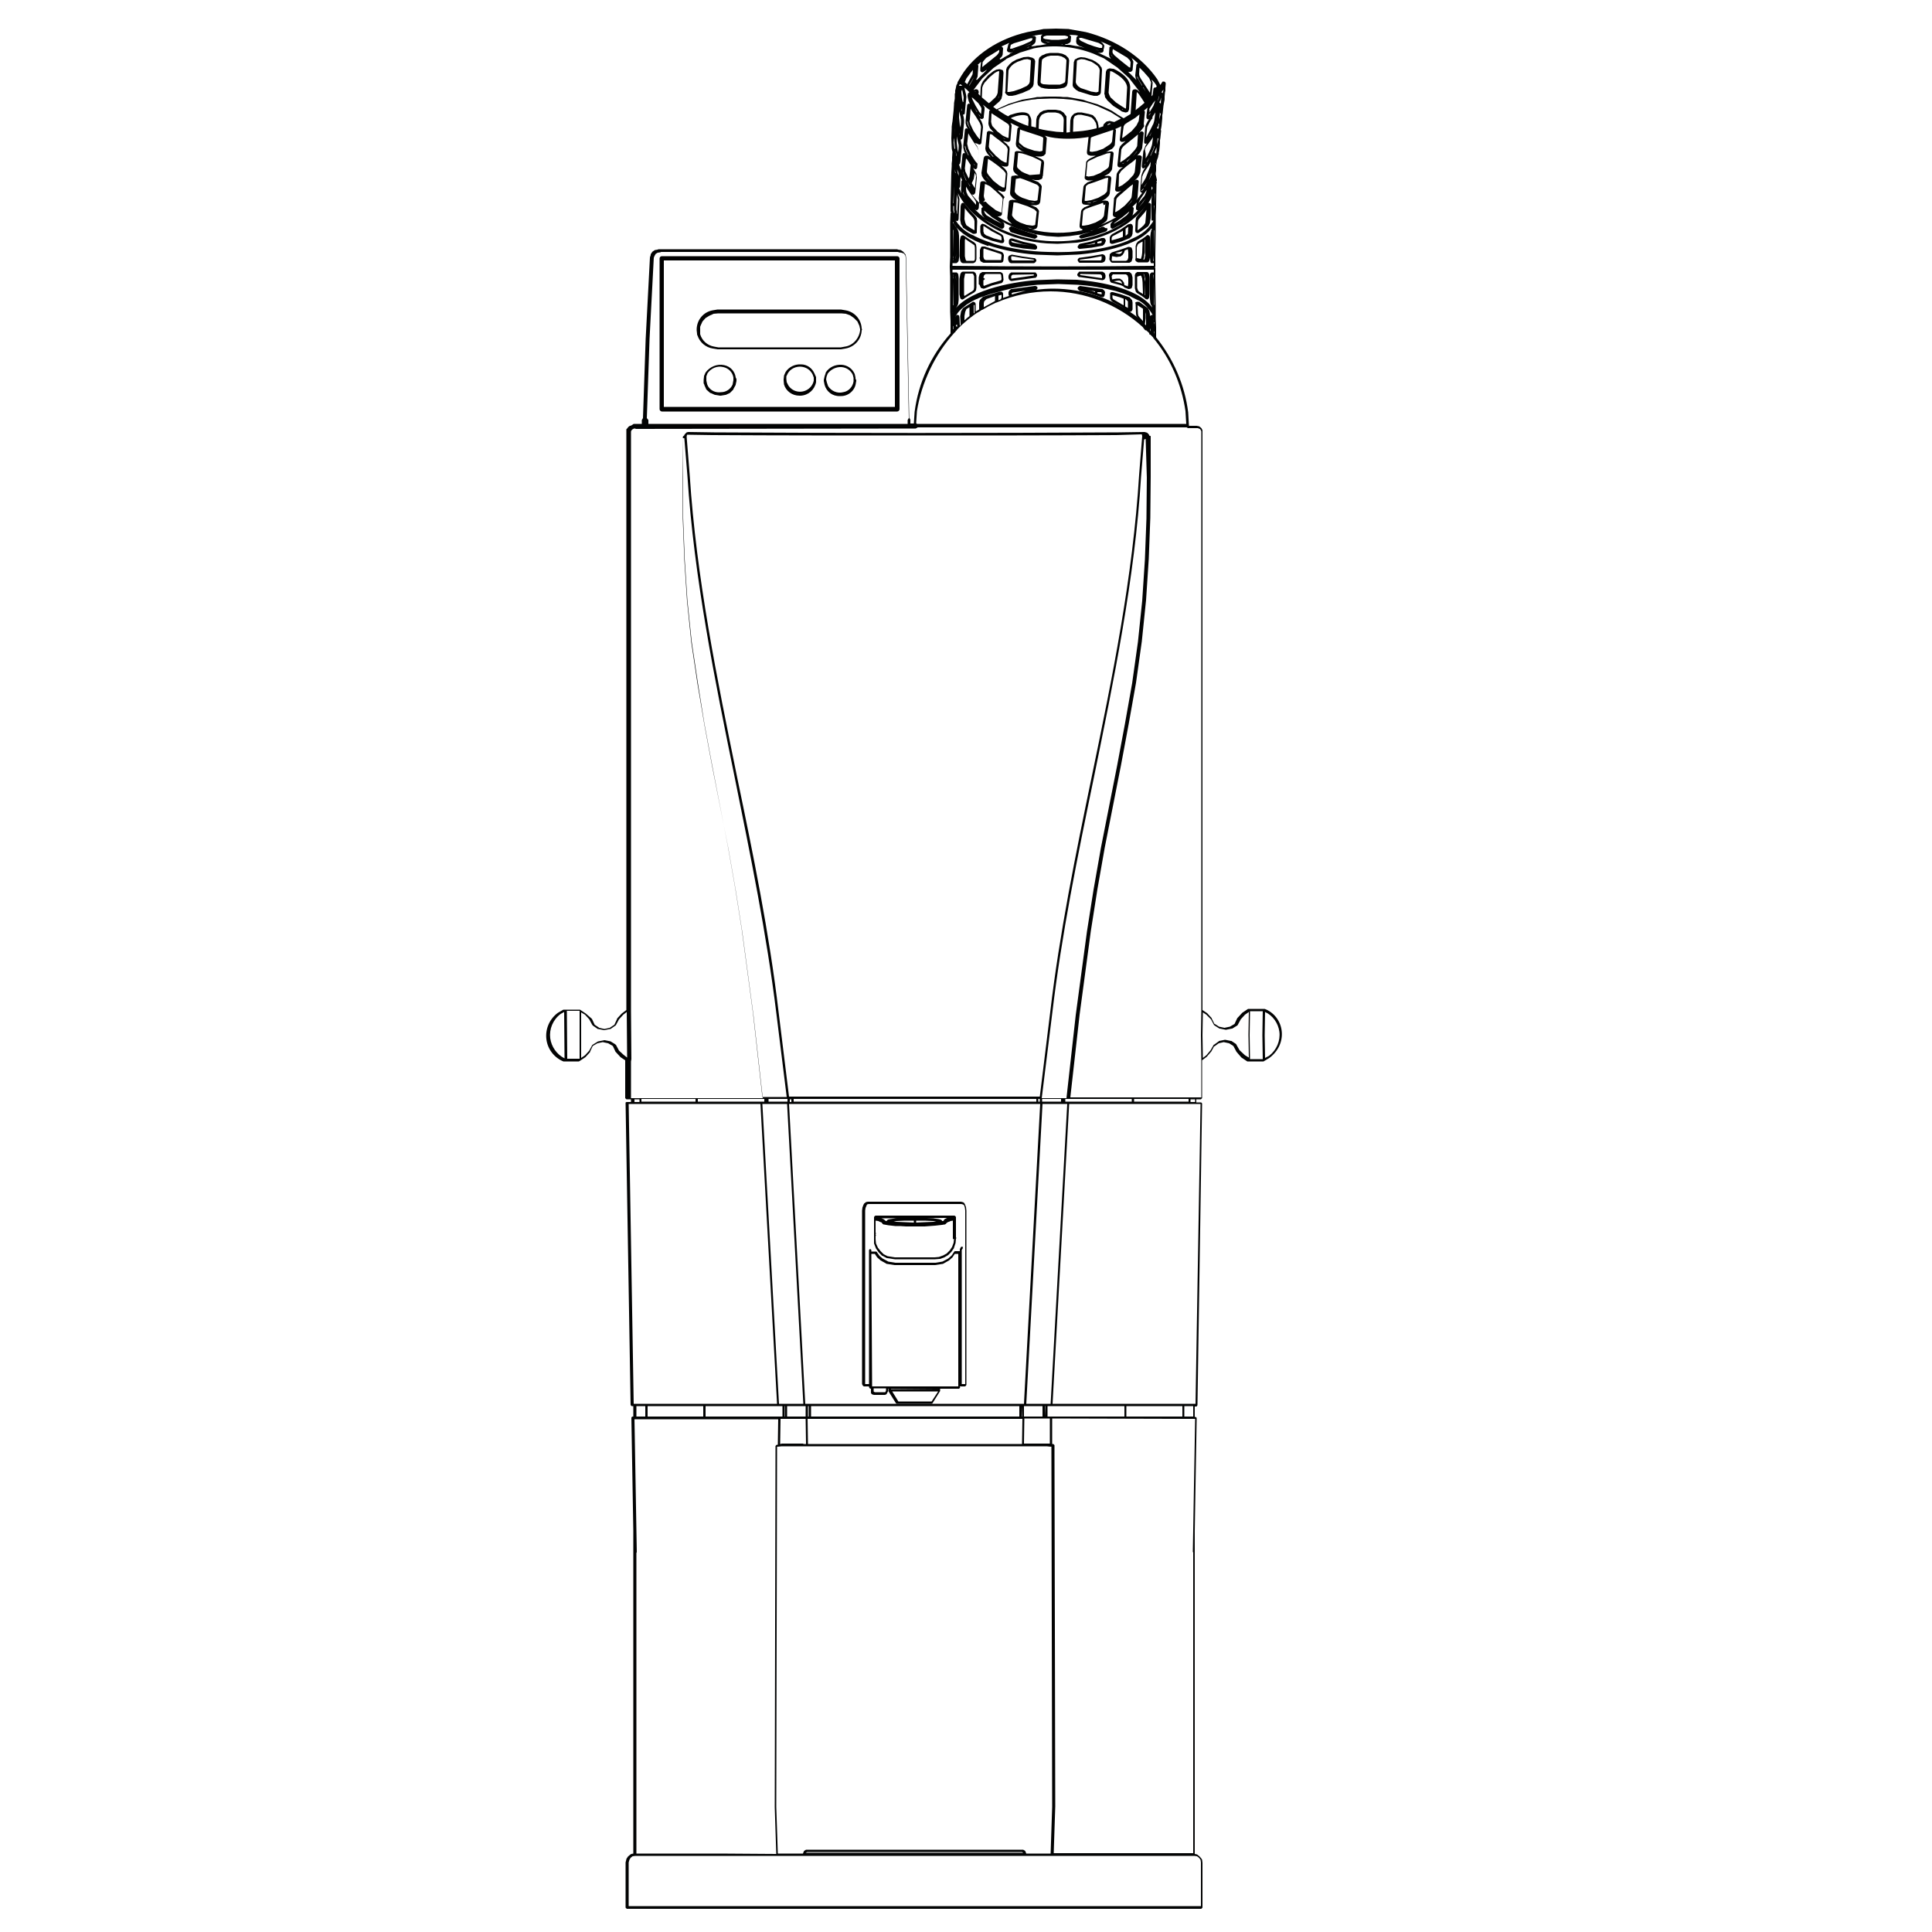 <?xml version="1.0" encoding="utf-8"?>
<!-- Generator: Adobe Illustrator 25.2.3, SVG Export Plug-In . SVG Version: 6.00 Build 0)  -->
<svg version="1.1" id="Calque_1" xmlns="http://www.w3.org/2000/svg" xmlns:xlink="http://www.w3.org/1999/xlink" x="0px" y="0px"
	 viewBox="0 0 500 500" style="enable-background:new 0 0 500 500;" xml:space="preserve">
<style type="text/css">
	.st0{fill:#010101;}
	.st1{fill:#020303;}
</style>
<g id="Calque_1-2">
	<path class="st0" d="M213.9,97.5l0.3-0.8c0.8-1.1,2.2-1.8,3.6-1.7c1.3,0.1,2.4,0.9,2.9,2l0.2,0.8v0.9c-0.2,1.4-1.3,2.6-2.7,2.8
		c-1.5,0.4-3.1-0.3-3.9-1.6l-0.3-0.9l-0.2-0.8L213.9,97.5z M221.4,98v-0.3l-0.2-0.9c-0.6-1.4-1.9-2.3-3.4-2.4
		c-1.6-0.1-3.2,0.6-4.1,2v0.1l-0.3,0.9l-0.2,0.9v0.3l0.2,1c0.5,1.8,2.1,3,4,2.9h0.3c1.9,0,3.6-1.5,3.8-3.4l0.1-0.5v-0.2L221.4,98z"
		/>
	<path class="st1" d="M328.5,273.2l-1.1,0.6l-0.1-5.9l0.1-6c2,0.9,3.4,2.9,3.7,5.1C331.4,269.3,330.4,271.7,328.5,273.2
		 M320.8,271.8l-0.8-1.4l-0.1-0.2l-1.2-0.8h-0.1l-1.5-0.3H317l-1.5,0.3l-0.1,0.1l-1.1,0.8l-0.2,0.1l-0.8,1.4l-1.1,1.3l-0.9,0.7
		l-0.1-5.9l0.1-5.9l0.9,0.6l1.2,1.2l0.8,1.5l0.3,0.2l0,0l1.1,0.7h0.1l1.5,0.3h0.1l1.5-0.3h0.1l1.3-0.8l0.1-0.1l0,0l0.8-1.5l1.1-1.2
		l1-0.7l-0.1,5.9l0.1,5.9l-1-0.6L320.8,271.8z M309.3,285.2h-1.2v-0.7h1.2L309.3,285.2z M308.8,366.6h-2.3v-2.7h2.3V366.6z
		 M310.3,480.8l0.4,0.5l0.1,0.7v11.3H162.7V482l0.2-0.7l0.3-0.5l0.5-0.4l0.7-0.1h39l0,0l0,0h66.5l0,0h0.1h39.1l0.7,0.1L310.3,480.8z
		 M164.7,363.9h2.3v2.7h-2.3L164.7,363.9z M162.7,285.7h34.1l4.3,77.6H164L162.7,285.7z M164.2,284.5h1.3v0.7h-1.3V284.5z
		 M160.2,271.9l-0.8-1.5h-0.1v-0.1l-1.3-0.8H158l-1.5-0.3h-0.1l-1.5,0.3h-0.1l-1.3,0.8l-0.1,0.1h-0.1l-0.8,1.5l-1.1,1.2l-1,0.7V262
		l1,0.6l1.1,1.2l0.8,1.5h0.1v0.1l1.3,0.9h0.1l1.5,0.3h0.1l1.5-0.3h0.1l1.3-0.9l0.1-0.1l0,0l0.8-1.5l1.1-1.2l0.9-0.7l0.1,11.7v0.1
		l-0.9-0.7L160.2,271.9z M142.4,268.7c-0.3-2.4,0.7-4.8,2.7-6.3l0.9-0.5l0.1,11.8v0.2C144.1,272.9,142.7,270.9,142.4,268.7
		 M146.7,261.6h3.3V274h-3.2v-0.3L146.7,261.6z M293.5,284.4h14.1v0.7h-14.1V284.4z M292,366.6h-0.5v-2.7H306v2.7H292z M203.7,285.7
		l4.2,77.6h-6.3l-4.3-77.6H203.7z M176.7,113.3L176.7,113.3L176.7,113.3l0.2,0.1l0,0h0.2l0,0l0.8,9.7c1.7,26.5,7.1,52.9,12.3,78.4
		c4,19.8,8.2,40.2,10.7,60.6l2.7,21.8h-6.3l-2.4-21.5l-2.9-21.6l-1.7-10.8l-1.9-10.8l-4.1-21.2l-2-10.7l-1.7-10.6L179,166l-1.1-10.6
		l-0.7-10.7l-0.4-10.6l-0.1-10.6L176.7,113.3z M295.5,112.4L295.5,112.4l0.1,0.5l-0.8,10c-1.6,26.5-7,52.8-12.3,78.3
		c-4.1,19.8-8.3,40.3-10.7,60.7l-2.7,21.9h-64.9l-2.7-21.9c-2.4-20.4-6.6-40.9-10.7-60.6c-5.2-25.5-10.6-51.8-12.3-78.3l-0.8-10
		l0.1-0.5l0,0l6.5,0.1c17.4,0.1,34.8,0.1,52.3,0.1s35,0,52.3-0.1L295.5,112.4z M265.6,363.3l4.2-77.6h6.4l-4.3,77.6H265.6z
		 M209.1,373.7l-0.1-6.5h55.6l-0.1,6.5H209.1z M264.4,363.9L264.4,363.9l0.1,2.7h-0.1V363.9z M209.9,363.9h53.9v2.7h-53.9
		L209.9,363.9z M209.1,363.9h0.2v2.7h-0.2V363.9z M269.8,366.6H265v-2.7h4.8L269.8,366.6z M270.5,366.6L270.5,366.6l-0.1-2.7h0.1
		L270.5,366.6z M269.2,285.7l-4.2,77.6h-56.6l-4.2-77.6H269.2z M204.8,285.2h-0.4v-0.7h0.4V285.2z M270.3,284.4h4.3v0.7h-4.9v-0.7
		H270.3z M269.1,285.1h-0.4v-0.7h0.4V285.1z M268.2,285.1h-62.8v-0.7h62.8V285.1z M198.9,284.4h4.9v0.7h-4.9V284.4z M208.2,363.9
		h0.3v2.7h-4.8v-2.7H208.2z M203.1,366.6H203v-2.7h0.1L203.1,366.6L203.1,366.6z M207.9,373.6h-5.5l-0.5,0.1l0.1-6.5h6.5l0.1,6.5
		H207.9z M271.1,373.6H265l0.1-6.5h6.6v6.5L271.1,373.6z M272,366.6h-0.9v-2.7H291v2.7H272z M275.7,285.1v-0.7h17.2v0.7H275.7z
		 M296.8,123.6l-0.1,10.6l-0.4,10.6l-0.7,10.7l-1.1,10.6l-1.5,10.7l-1.9,10.7l-2,10.7l-4.2,21.3l-1.9,10.8l-1.7,10.8l-2.9,21.6
		l-2.4,21.5h-6.4l2.7-21.8c2.4-20.4,6.6-40.9,10.7-60.7c5.2-25.5,10.7-51.8,12.3-78.3l0.8-9.7l0,0h0.2l0,0l0.1-0.1l0,0h0.1
		L296.8,123.6z M180.6,284.4h17.2v0.7h-17.2V284.4z M166,284.4h14v0.7h-14V284.4z M201.4,363.9h1.1v2.7h-19.9v-2.7H201.4z
		 M182,363.9v2.7h-14.4v-2.7H182z M186.4,479.7h-21.7v-77.8l0.1-0.2l-0.6-34.4h37.2l-0.1,6.6H201l-0.3,0.3l-0.2,93.5l0.4,12.1
		L186.4,479.7L186.4,479.7z M208.9,479.3h55.6l0.3,0.2h-56.3L208.9,479.3z M270.1,479.7L270.1,479.7L270.1,479.7h-4.5l-0.2-0.5
		l-0.1-0.2l-0.5-0.3h-0.1h-0.1h-55.8h-0.1h-0.1l-0.5,0.3l-0.1,0.2l-0.2,0.5h-4.4l0,0h-0.1h-2l-0.4-12.1l0.2-91v-2.2h0.3l0.9-0.1
		h68.6l0.9,0.1h0.3l0.2,93.2l-0.4,12.1L270.1,479.7z M307.8,367.2h1.5l-0.6,34.4l0.1,0.2v77.8h-36.1l0.4-12.1l-0.2-91v-2.5l-0.3-0.3
		h-0.3v-6.6L307.8,367.2L307.8,367.2z M310.7,285.7l-1.3,77.6h-37l4.3-77.6H310.7z M237,110.9l0.5-0.3h69.6l0.3,0.2h2.6l0.5,0.2
		l0.2,0.2l0.1,0.2l0,0l0.1,0.2v0.1l0,0v149.5l0,0v0.1v0.1l-0.1,6.5l0.1,6.5v0.1v0.1l0,0l0,0v9.4h-33.9l2.4-21.4l2.9-21.6l1.7-10.8
		l1.9-10.8l4.2-21.3l2-10.7l1.9-10.7l1.5-10.7l1.1-10.7l0.7-10.7l0.4-10.6l0.1-10.6l0-10.4V113v-0.1l-0.1-0.1h-0.1h-0.1l0,0
		l-0.2-0.4l-0.1-0.1l-0.3-0.3l-0.3-0.1l-0.4-0.1l0,0l0,0h-0.1l-6.6,0.1c-34.7,0.2-69.9,0.2-104.7,0l-6.6-0.1h-0.1l0,0l0,0l-0.4,0.1
		l-0.1,0.1l-0.3,0.3l-0.1,0.1l-0.2,0.4l0,0h-0.1l-0.2,0.3l-0.1,10.5l0.1,10.6l0.4,10.6l0.7,10.7l1.1,10.7l1.6,10.7l1.8,10.7l2,10.7
		l4.2,21.3l1.9,10.8l1.7,10.8l2.9,21.6l2.4,21.4h-34.1v-9.4l0,0l0,0v-0.1l0.1-0.6l-0.1-12.3v-0.1v-0.1l0,0l0,0V111.7l0.1-0.3
		l0.1-0.1l0.2-0.2l0.4-0.2h0.1h0.1l0.3,0.1L237,110.9z M167.4,108.2l0.7-20.5l1.1-21l0.2-0.5l0.3-0.5l0.5-0.3l0.7-0.1l0.2-0.1h61.3
		l0.2,0.1l0.7,0.1l0.6,0.2l0.4,0.5l0.1,0.6l0.8,41.5l-0.3,0.5v1h-67.1v-1L167.4,108.2z M247.1,86h0.1l0.2-0.4l0,0h0.1l0.2-0.3
		l0.2-0.2l0,0l0.3-0.3l0.6-0.6l0.1-0.1c0.9-0.8,1.8-1.6,2.8-2.3l0.1-0.1l0.7-0.5l0,0c0.4-0.3,0.9-0.5,1.3-0.8l0,0h0.1l0.1-0.2h0.1
		h0.1c1-0.6,2.1-1.2,3.2-1.7l0,0l0.2-0.1l0.2-0.1h0.1c4.4-1.9,9.2-2.9,14-2.9c8.8,0,17.3,3.3,23.8,9.2l0.6,0.8l0.2,0.1h0.1h0.1
		l0.1,0.2h0.1l0.5,0.5l0.1,0.4h0.1h0.1l0.1,0.1l0.1,0.1l0.5,0.5l0.1,0.2c4.5,5.4,7.3,12,8.3,18.9l0.2,3.3h-69.7l-0.2-0.2l0.2-3.1
		C238.5,99,241.9,91.7,247.1,86 M298.8,86.5l-0.1-0.7h0.1L298.8,86.5L298.8,86.5z M247.4,84.3v-0.2h0.1l0.2-0.1v0.5l-0.1,0.1
		L247.4,84.3z M246.6,80.8h0.1l0.1-0.1l0,0l0,0l0.4-0.7l0.1-0.1l0.5-0.8l0,0l0.2-0.5v-0.1l0.1-0.9l0,0l0,0v-5.8l0,0l-0.1-0.8
		l-0.1-0.2l-0.3-0.3h-0.1h-0.1h-0.9v-0.7h52.1v0.7h-0.4H298l-0.1,0.1l0,0l0,0l-0.1,0.1l-0.1,0.1l-0.1,0.1l-0.1,0.8l0,0l0,0l0.1,5.7
		l0,0l0,0l0.1,0.9v0.1l0.1,0.2v0.2l0.2,0.2V79l0.2,0.6c-4-5.6-15.9-6.9-19.5-7.2l-5.1-0.1l0,0l-5.4,0.2c-6.8,0.5-18.5,2.8-21.7,8.5
		L246.6,80.8z M255.8,63.5c4,1.3,8.1,2.1,12.3,2.4l5.5,0.2l0,0l5-0.2c0.7,0,15.1-1.1,19.4-6.8l0.1,0.2l-0.1,0.2l-0.1,0.2v0.2
		l-0.1,0.3l-0.1,0.9l0,0l-0.1,5.6l0,0l0.1,0.8v0.1v0.1l0.2,0.4h0.1h0.1h0.1h0.4v0.7c-16.6,0.2-34.2,0.2-52.1,0v-0.7h0.1h0.9l0.2-0.1
		l0.3-0.3l0.1-0.2l0.1-0.8V61l0,0l-0.1-0.9l-0.2-0.6l0,0l0,0l-0.4-0.7l0,0l-0.2-0.2l-0.4-0.6l-0.1-0.2l-0.2-0.1v-0.3
		c1.2,2.5,4.3,4.6,9.2,6.3 M298.8,52.7L298.8,52.7v-2.5l0.1-0.2L298.8,52.7z M298.7,85.3V84l-0.1-0.6h0.1V84V85.3L298.7,85.3z
		 M246.7,84l0.1-0.6l0,0L246.7,84L246.7,84l0,0.3l0.1,0.2v0.7h-0.1V84z M298.6,71v1.4l0,0l-0.1-1.1L298.6,71L298.6,71z M246.7,79.6
		L246.7,79.6L246.7,79.6L246.7,79.6z M247.3,71.4l0.2,1.3l0,0l-0.2-1.1L247.3,71.4L247.3,71.4z M247.5,73.3L247.5,73.3L247.5,73.3z
		 M246.7,72.9l0.1,6.1h-0.1V72.9L246.7,72.9z M246.7,71.3l0.1-0.3l0,0l0,0v0.2l-0.1,0.2l0.1,0.3v0.6l0,0L246.7,71.3z M246.7,58.9
		L246.7,58.9L246.7,58.9L246.7,58.9z M246.7,65.5L246.7,65.5v-6h0.1L246.7,65.5z M247.5,65.1v-4l0,0V65.1z M247.5,65.7L247.5,65.7
		l-0.2,1.3v0.1v-0.3L247.5,65.7z M246.7,66.1L246.7,66.1v0.6l-0.1,0.3l0.1,0.2v0.2l-0.1-0.3L246.7,66.1L246.7,66.1z M298.7,79
		l-0.1-0.2v-5.8l0,0L298.7,79L298.7,79z M298.5,82.9l-0.1-0.3v-0.1L298.5,82.9L298.5,82.9z M298.5,67.2l0.1-1.1l0,0v1.4h-0.2
		L298.5,67.2L298.5,67.2z M248.4,21.8L248.4,21.8l0.3,0.1l1.5,1.3l0.7,0.7h-0.1l-0.3,0.3v0.1l-0.1,0.4v0.1l0.1,0.6l0.2,0.8l0.3,0.7
		l0,0l-0.3-0.1l-0.3,0.2l-0.1,0.2v0.1l-0.4,3.9l0,0l0,0v0.7l0.2,0.8l0.4,0.7l-0.1-0.1l0,0l0,0l-0.3-0.1H250l-0.2,0.2l-0.1,0.2l0,0
		v0.1l-0.4,3.9l0,0v0.6l0.2,0.9l0.3,0.7l0,0l-0.1-0.1l-0.1-0.1h-0.2l-0.2,0.2l-0.1,0.2V40l0,0l-0.4,4v0.1l0.1,0.2
		c-0.2-0.6-0.4-1.1-0.6-1.7l0,0l0.2-0.2l0.1-0.2v-0.1l0,0l0.1-0.5v-0.2l0,0l0.3-3.2l0,0v-0.6l-0.3-1.5h0.1h0.1l0.2-0.2l0.1-0.2v-0.1
		l0,0l0.1-0.6v-0.2l0,0l0.3-3.1l0,0v-0.6l-0.1-0.8l-0.2-0.7l0.2,0.1l0,0l0.2-0.2l0.1-0.2v-0.1v-0.1l0.4-4l-0.1-0.7l0,0l0,0l-0.3-1.2
		l-0.1-0.5l-0.1-0.1l-0.2-0.3l0,0l-0.1-0.1H249l0,0h-0.7h-0.1l0.1-0.2L248.4,21.8z M298.7,54.3V55l0,0v-0.2v-1.6h0.1L298.7,54.3z
		 M298.6,59.7l0.1-0.2l0,0l-0.1,6l0,0L298.6,59.7L298.6,59.7z M248.4,22.9L248.4,22.9L248.4,22.9L248.4,22.9L248.4,22.9L248.4,22.9z
		 M249.3,24.6l0.1,0.6l-0.1,1.2h-0.1v0.1l-0.2-0.7l0,0l0,0l-0.2-1.8v-0.4l0.1-0.2l0.1-0.2L249.3,24.6z M248.4,32.3l-0.2-1.9V29v-0.2
		l0.4,1.5l0.1,0.7v0.6l-0.1,1.4L248.4,32.3z M247.8,38.7l-0.2-1.9v-1.5l0.3,1.4l0.2,0.8V38l-0.1,1.4L247.8,38.7z M248.1,44.9v0.6
		l-0.2-0.6l-0.2-1.1c0.1,0.3,0.3,0.7,0.4,1L248.1,44.9z M250.4,31.2L250.4,31.2v0.2l0.2,0.8l0.6,1.4l-0.7-1.3l-0.2-0.7L250.4,31.2
		L250.4,31.2z M299,42.8v-0.6l0.1,0.1L299,42.8z M298.4,55.7L298.4,55.7L298.4,55.7L298.4,55.7z M246.9,48.5L246.9,48.5l-0.1,4.1
		h-0.1l0.2-4.3L246.9,48.5z M247.3,39.1l0.3,1.2h-0.1L247.3,39.1L247.3,39.1z M246.9,36.1l0.1-0.4l0,0v1.1l0.2,1.7H247l-0.2-1.6
		L246.9,36.1z M248.9,28l0.1,0.5v0.1v0.1l-0.1-0.1L248.9,28z M248.1,33.8l-0.2-1.2l0,0L248.1,33.8L248.1,33.8z M247.6,29.3v1.1
		l0.2,1.7l0,0l-0.2-1.6V29.3L247.6,29.3z M248.2,23.5v0.1l0,0V23.5L248.2,23.5z M248.4,25.6v-0.3V25.6z M247.2,33.3v0.1l-0.2,1.5
		L247.2,33.3z M248.7,27.4L248.7,27.4l-0.3-1.2l0,0L248.7,27.4z M247.7,40.9L247.7,40.9l0.2,0.4l0,0L247.7,40.9z M247.4,45.3
		L247.4,45.3l0.5,1.8L247.4,45.3z M248,47.5L248,47.5z M249.3,44.6l0.1,0.5l0.7,1.6h-0.1l-0.6-1.5l-0.2-0.8L249.3,44.6z M249.5,40.3
		L249.5,40.3l-0.1,1.2L249.5,40.3z M250.3,41.3L250.3,41.3l0.9,1.4l-0.2,2.1l-0.1,0.9l-0.2,0.5l-0.9-1.9v-0.2l-0.1-0.5L250,41
		L250.3,41.3z M250.8,34.9L250.8,34.9l1,1.6l0,0l1.1,1.6l0.3,0.7l0.1,0.4l-0.3,3.2l0,0l-0.6-0.7l-1-1.5l-0.8-1.7l-0.3-1.3l0.3-2.7
		L250.8,34.9z M252,27.3L252,27.3l-0.6-1.2L252,27.3z M253.9,15.9L253.9,15.9l-0.2,1.8v0.2v0.2v0.1v0.1l0.1,0.2l0.3,0.2h0.2l0.2-0.1
		l0.8-0.5h0.1l-2.6,2.6l-0.1-0.1h-0.1l0.2-0.3l0.2-0.5l0,0l0,0l0.2-2.7l0,0l0,0v-0.2l-0.2-0.1c0.4-0.4,0.8-0.7,1.2-1.1L253.9,15.9z
		 M261.2,11.1l-0.3,0.5v0.1l-0.3,1.2V13v0.1l0,0l0.2,0.3l0.2,0.1l0.5,0.1h0.1l0.6-0.1l0,0l-0.8,0.3l-0.2,0.3l-1.1,0.6l-0.2,0.1
		l-0.1,0.1l-0.9,0.5l-0.1-0.1l-0.1-0.1l0.5-0.5l0.1-0.1l0.2-0.5v-0.1l0,0l0.1-1.5l0,0l-0.1-0.2l-0.1-0.1l-0.1-0.1l-0.1-0.1
		C259.9,11.7,260.5,11.4,261.2,11.1L261.2,11.1z M269.8,8.9l-0.3,0.3l-0.1,0.2v0.4V10v0.4v0.1l0.1,0.3l0.2,0.2l0.6,0.3l0.6,0.1l0,0
		l-1,0.2c-0.5,0.1-1.1,0.2-1.6,0.2l-0.4,0.1l0,0h-0.1L267,12v-0.1l-0.1-0.1h0.1h0.1l0.6-0.5l0.1-0.1l0.2-0.4l0,0l0,0l0.1-1l0,0l0,0
		V9.6l-0.3-0.3l0,0h-0.1h-0.1h-0.5c0.6-0.1,1.2-0.2,1.8-0.3l1.1-0.1L269.8,8.9z M279.1,9.2L279.1,9.2l-0.3,0.2l-0.1,0.1l-0.1,0.2
		l-0.1,1l0,0v0.1l0.1,0.4l0.1,0.2l0.6,0.5h0.1l1.3,0.5c-0.7-0.2-1.4-0.4-2.2-0.5h-0.1l0,0c-0.5-0.1-1.1-0.2-1.6-0.3h-0.1h-0.8h-0.2
		v-0.2h0.4h0.1l0.6-0.3l0.1-0.1l0.2-0.3v-0.1v-0.1l0.1-1V9.5l-0.2-0.3l0,0L276.7,9h-0.1l1.8,0.1l0.9,0.2L279.1,9.2z M287.7,12h-0.1
		l-0.4,0.1l-0.1,0.2v0.1v0.1l-0.1,1.5l0,0l0,0l0.1,0.5v0.1l0.4,0.6l0,0l0,0l-3.4-1.6l0.5,0.1h0.1l0.5-0.1l0.2-0.1l0.2-0.3V13v-0.1
		v-0.2l0.1-0.2l0,0l0.1-0.7l-0.1-0.2l-0.4-0.5l-0.1-0.1l-0.4-0.3C285.8,11.1,286.7,11.5,287.7,12L287.7,12z M290.1,13.3l0.7,0.4
		L290.1,13.3z M294.2,16.6L294.2,16.6L294.2,16.6l-0.1,0.2l0,0l-0.3,2.7v0.1l0.1,0.5v0.1l0.2,0.5l0,0l-2.2-2.2l0.2,0.1h0.1h0.4
		l0.2-0.1l0.2-0.2l0,0l0.1-0.1l0.2-2.1v-0.2l-0.3-0.6v-0.1l-0.4-0.4c0.7,0.5,1.3,1,1.9,1.6L294.2,16.6z M299.4,22.4h-0.1l-0.2,0.3
		l-0.1-0.1h-0.1l-0.3,0.2l-0.1,0.2v0.1l-0.2,1.5l0,0l-0.3,0.3l0.3-3.4v-0.1l-0.3-0.8C298.6,21.1,299.1,21.7,299.4,22.4L299.4,22.4
		L299.4,22.4z M301.1,23.1L301.1,23.1L301.1,23.1l-0.1,0.6l-0.1,0.3l0,0v0.2l-0.1-0.2l-0.2-0.1l0.6-0.9L301.1,23.1z M247.7,55.4
		l-0.1-0.2v-0.5l-0.1-0.5l0.1-3.9l0.3,1.4L247.7,55.4z M247.2,42L247.2,42L247.2,42z M250.4,47.1l0.7,1.1H251L250.4,47.1L250.4,47.1
		z M251.4,46.1L251.4,46.1l-0.3,0.8l0,0L251.4,46.1z M252.2,42.7l-0.3-0.4l0,0l0.5,0.5L252.2,42.7z M252.2,27.9l0.7,1.1h-0.1
		L252.2,27.9L252.2,27.9z M251.8,25.4l1.4,1.3l0.6,0.9l0.2,0.4v0.3l-0.1,1.2l-0.5-0.6l-0.9-1.5l-0.9-1.8l-0.1-0.4L251.8,25.4z
		 M251.8,18.1l-0.1,1.1l-0.2,0.4l-1.2,2.2l-0.4-0.4l-0.2-0.1v-0.1l0.4-0.9l1.1-1.5L251.8,18.1z M255.1,17.4L255.1,17.4L255.1,17.4
		L255.1,17.4z M254.1,18l0.1-0.1L254.1,18L254.1,18z M254.6,15.7l0.6-0.7l3.4-2.1v0.5l-0.2,0.4l-0.4,0.5l-1.6,1.3l0,0l-1.5,1.2l0,0
		l-0.6,0.5h-0.1l0.1-1.2L254.6,15.7z M258.2,14.8l-1.2,1.1l0,0L258.2,14.8l0.5-0.6v-0.1v-0.1l0,0l-0.1,0.3L258.2,14.8z M279.4,11.3
		L281,12l0,0L279.4,11.3L279.4,11.3L279.4,11.3z M284,13l-0.6-0.2l0,0l1.1,0.3L284,13z M287.9,15.6l0.2,0.2L287.9,15.6L287.9,15.6z
		 M288,14.8l1.3,1.1l0,0L288,14.8l-0.4-0.5v-0.1L288,14.8z M291.1,17.4L291.1,17.4l0.5,0.3l0,0L291.1,17.4z M294.3,21.2L294.3,21.2
		L294.3,21.2L294.3,21.2z M299,23.6L299,23.6L299,23.6L299,23.6z M282,35l-0.3,0.4v0.1v0.1l-0.4,3.6l0,0v0.4l0.1,0.3l0.2,0.2
		l0.6,0.2h0.9h0.5l-1.5,0.7l-0.6,0.4l-0.1,0.1l-0.3,0.4v0.1v0.1l-0.4,4V46v0.1l0.2,0.3l0.1,0.1l0.5,0.2h0.1h0.8l0.6-0.1l-1.6,0.6
		l-0.1,0.1l-0.6,0.5l-0.1,0.1l-0.2,0.4l0,0l0,0l-0.4,3.6l0,0l0,0v0.3v0.1v0.1l0.2,0.4l0.2,0.1L281,53h0.1h0.8h0.2l-1.3,0.6h-0.1
		l-0.6,0.5l-0.1,0.1l-0.2,0.4l0,0l0,0l-0.4,3.6l0,0l0,0v0.3v0.1v0.1l0.2,0.4l0.2,0.1l0.3,0.1v0.2v0.1c-4.3,0.9-8.8,0.9-13.1-0.2h0.5
		l0.6-0.2l0.2-0.2l0.2-0.4l0,0v-0.1l0.4-3.9v-0.1v0.1l-0.2-0.4l-0.1-0.1l-0.5-0.5h-0.1l-1.3-0.6l0.5,0.1h1l0.6-0.2l0.2-0.2l0.2-0.4
		l0,0l0,0l0.4-3.9v-0.1v-0.1l-0.2-0.4l-0.1-0.1l-0.5-0.5l-0.1-0.1l-1.8-0.7h-0.1l0,0l1.1,0.2h0.9l0.6-0.2l0.2-0.1l0.2-0.3v-0.1v-0.1
		V46v-0.3l0,0l0.1-0.2l0,0l0.3-3.3v-0.1l-0.1-0.4l-0.1-0.2l-0.6-0.4l-1.5-0.7l0.7,0.1h0.8h0.1l0.6-0.2l0.1-0.1l0.3-0.3l0,0l0,0
		l0.1-0.1l0.3-3.9v-0.1v-0.1l-0.3-0.4l-0.1-0.1l-0.2-0.1l1.5,0.4c1.5,0.3,3.1,0.4,4.7,0.4c2,0,4-0.2,6-0.6L282,35z M290.2,32.4
		L290.2,32.4L290.2,32.4l-0.4,3.7v0.1v0.1l0.2,0.3l0.2,0.1h0.5l0.6-0.2l-1,0.9l-0.5,0.6v0.1l-0.2,0.5v0.1l-0.4,3.9v0.1v0.1l0.1,0.3
		l0.3,0.2h0.6l0.4-0.1l-0.9,0.7l-0.5,0.7l-0.2,0.4V45l0,0l-0.4,4v0.1l0.1,0.3l0.3,0.2h0.5h0.1l0.6-0.3l-1.1,0.9l-0.5,0.6l-0.3,0.5
		v0.1v0.1l-0.3,3.9v0.1v0.1l0.1,0.3l0.2,0.2l0.4,0.1h0.1h0.1c-0.5,0.3-1.1,0.6-1.6,0.9l-2.4,1.1l0,0l0.8-0.5l0.6-0.5l0.1-0.1
		l0.2-0.5l0,0v0l0.4-3.9v-0.1v-0.1l-0.1-0.2l-0.1-0.1v-0.1l-0.2-0.1l-0.5-0.1H286h-0.1l0,0h-0.2l-0.5,0.1l-0.2,0.1l1.2-0.7l0.1-0.1
		l0.6-0.6l0.1-0.1l0.2-0.5l0,0l0,0l0,0l0.4-3.9v-0.1l-0.1-0.3l-0.2-0.2l-0.5-0.1h-0.1l-0.8,0.1h-0.1l1.2-0.7l0.1-0.1l0.5-0.6
		l0.2-0.4l0,0l0,0l0.4-4v-0.1l-0.1-0.3l-0.3-0.2h-0.5l-0.8,0.1l-0.3,0.1l1.4-0.8h0.1l0.5-0.5l0.3-0.5l0,0l0,0l0,0l0.3-3.8l0,0v-0.1
		v-0.1l0,0l-0.2-0.2l0,0l0,0c0.7-0.3,1.4-0.6,2.1-1L290.2,32.4z M297,27.8L297,27.8l-0.1,0.5l0,0l0,0l-0.2,1.6V30v0.3v0.1v0.1
		l0.1,0.2l0.3,0.2h0.1l0.2-0.1l-0.4,0.6l-0.4,0.8l-0.2,0.5l0,0l0,0l-0.3,3.6v0.1v0.2l0,0v0.3l0.1,0.2l0.2,0.1h0.1l0.3-0.1l-0.4,0.7
		l-0.2,0.6l-0.1,0.2l-0.2,0.5l0,0l0,0l-0.4,3.9v0.1l0.1,0.3l0.2,0.2h0.1l0.2-0.1l0.3-0.2l-0.5,0.8l-0.3,0.7l-0.2,0.6l0,0l0,0
		l-0.3,3.4V49v0.3v0.1v0.1l0.1,0.2l0.3,0.2h0.1l0,0c-0.5,0.7-1.1,1.4-1.6,2l0.2-0.3l0.2-0.5v-0.1l0.3-3.9v-0.1v-0.1l-0.1-0.2
		l-0.1-0.1l0,0l-0.4-0.1l0,0l-0.2,0.1l0,0l-0.3,0.2l0.9-0.9l0.4-0.7l0.2-0.6l0,0l0,0l0.4-3.9l0,0v-0.1l-0.1-0.2l-0.3-0.2h-0.4h-0.2
		l-0.2,0.1l0.7-0.8l0.4-0.7l0.2-0.5l0,0l0,0l0.4-3.9v0.1l-0.1-0.3l-0.3-0.2h-0.1h-0.1l0,0l-0.2,0.1l0,0l-0.2,0.1v0.1l-0.2,0.1l0.8-1
		l0.5-0.7v-0.1L296,32l0,0l0,0l0.3-3l0,0l0,0v-0.1l-0.2-0.3c0.5-0.4,0.9-0.8,1.4-1.2L297,27.8z M300.8,24.4L300.8,24.4l-0.2,0.7
		l0.1-0.4L300.8,24.4L300.8,24.4L300.8,24.4z M298.3,43.5l0.1-0.7L298.3,43.5L298.3,43.5z M298.8,45.6v0.2l0.1-0.6l0,0L298.8,45.6z
		 M298,49.2v-1l0.1,0.2l0.2,0.2v0.1L298,49.2z M249.3,49.5l0.1,0.5v0.1l0.3,0.7l0,0l-0.4-0.7L249.3,49.5L249.3,49.5z M249.3,47.4
		v0.9V47.4L249.3,47.4z M250.8,52.4l0.1,0.2l0,0L250.8,52.4z M250,48.3l0.8,1.3l1.3,1.8l0.3,0.5l0.2,0.4v0.7l-0.9-1l-1.2-1.4
		l-0.4-0.9l-0.1-0.8L250,48.3z M250.1,51.2l0.4,0.5l0,0L250.1,51.2L250.1,51.2z M254.4,53.6l-0.2,0.1l-0.2,0.2v0.1V54v1l0,0l0,0
		l0.2,0.7l0.1,0.1l0.5,0.6c-0.9-0.7-1.7-1.4-2.5-2.2l0.4,0.2h0.1l0.2-0.1l0.2-0.2v-0.1l0.1-0.1l0.1-1.7v-0.1l0,0
		C253.6,52.6,254,53.1,254.4,53.6L254.4,53.6z M256.2,48.2l1.4,1.2l0,0l1.4,1.3l0.4,0.5l0.1,0.4l-0.3,3.4l-0.4-0.1l-1.1-0.5
		l-1.4-1.1l-0.1-0.1l-0.2-0.1l-0.9-0.9h-0.4l-0.1,0.2l0,0l-0.1-0.3h0.1h0.1l0.2-0.4l-0.2-0.5l-0.1-0.5l0.3-3.1l0.2,0.1h0.1
		L256.2,48.2z M255.3,45.7l1.1,1.3l0,0l-1-1.1l-0.2-0.3L255.3,45.7z M256.8,41.8L256.8,41.8l1.5,1.1l1.4,1.2l0.5,0.6l0.1,0.3
		l-0.3,3.5h-0.5l-0.9-0.5l-1.5-1.2l-1.2-1.4l-0.4-0.6l-0.1-0.4l0.3-3.3L256.8,41.8z M255.9,39.2l1.2,1.3l-0.1,0.1l-1-1.2l-0.3-0.5
		L255.9,39.2z M258.6,18.4L258.6,18.4l-0.4,5.6l-0.2,0.6l-0.4,0.6l-1.4,1.3l-0.3,0.2c-0.6-0.5-1.2-1-1.8-1.5l0.1-2.5l0.2-0.6
		l0.4-0.7l1.3-1.4l1.3-1.1l0.7-0.4L258.6,18.4z M258.6,24.9L258.6,24.9V25l-0.4,0.6l-0.8,0.7l0.8-0.7L258.6,24.9z M296.2,26.6
		c-0.7,0.6-1.5,1.3-2.3,1.9l0.3-4.7l0,0l0.5,0.5l1,1.5L296.2,26.6z M282.8,12.6l-1.2-0.4l0,0L282.8,12.6L282.8,12.6z M290.7,17
		l-1-0.8l0,0L290.7,17z M294.4,19.7v0.2l0.3,0.7l0.9,1.5h-0.1l-0.8-1.4l-0.4-0.7L294.4,19.7L294.4,19.7z M296.5,23.7l-0.7-1.1h0.1
		L296.5,23.7L296.5,23.7z M296.9,24.2L296.9,24.2l0.3,0.5L296.9,24.2z M269.8,39l-0.2,0.1l-0.5,0.1l-1.4-0.2l-1.8-0.6L265,38
		l-0.7-0.6l-0.5-0.4l-0.1-0.4l0.3-3.1l0,0l0.5,0.2l0,0l4.6,1.5l0.7,0.3l0.2,0.2L269.8,39z M267.8,39.6h0.3H267.8z M269.1,45.1
		l-2.6,0.2l-1.3-0.5l-0.8-0.4l-0.7-0.6l-0.4-0.4l-0.1-0.4l0.3-3.4h0.3l0.7,0.1l1,0.3l1.7,0.6l1.7,0.8l0.5,0.3l0.1,0.2L269.1,45.1z
		 M268.5,51.8l-0.2,0.1l-0.5,0.1l-1.4-0.2l-1.8-0.6l-0.8-0.4l-0.7-0.5l-0.4-0.5l-0.1-0.3l0.3-3.2l1.1-0.2l0.9,0.3l1.8,0.7l1.7,0.7
		l0.4,0.4l0.1,0.3L268.5,51.8z M266.6,52.4l1.3,0.2h-0.6L266.6,52.4L266.6,52.4z M267.9,58.2l-0.2,0.1l-0.5,0.1l-1.5-0.2l-1.7-0.6
		l-0.9-0.5l-0.6-0.5l-0.4-0.5l-0.2-0.4l0.4-3.3h0.3l0.7,0.1l0.9,0.3l0,0l1.8,0.6l1.7,0.8l0.4,0.4l0.2,0.2L267.9,58.2z M265.9,58.9
		L265.9,58.9l1.3,0.2h-0.7L265.9,58.9z M280.6,59l1.1-0.2l0,0l-0.5,0.1L280.6,59L280.6,59z M285.9,56.8L285.9,56.8z M255.7,53.5
		l-0.1-0.1L255.7,53.5L255.7,53.5z M256.2,53.9L256.2,53.9l0.5,0.4L256.2,53.9z M258.8,55.5l-0.6-0.2l-0.2-0.1l0.5,0.2L258.8,55.5
		L258.8,55.5z M259,57.7L259,57.7l0.3,0.2l0,0l-1.8-0.9l-2.2-1.3l-0.4-0.5l-0.2-0.5v-0.2l0,0l2,1.7L259,57.7z M262.9,57.8
		L262.9,57.8l0.2,0.1L262.9,57.8z M265.3,58.7l-0.3-0.1L265.3,58.7L265.3,58.7z M282.4,59.8h-0.2l0.6-0.2l0.5-0.2L282.4,59.8z
		 M282.2,58.7L282.2,58.7l0.3-0.1L282.2,58.7z M262.8,50.9L262.8,50.9L262.8,50.9z M264.8,45.2l-0.5-0.2l-0.7-0.5l0,0l0.7,0.5
		L264.8,45.2L264.8,45.2z M265.3,45.4L265.3,45.4l0.3,0.1L265.3,45.4z M264.2,51.7l-0.3-0.2L264.2,51.7L264.2,51.7z M266,52.3
		l-1.2-0.4l0,0L266,52.3L266,52.3z M266,30.1L266,30.1l0.1,0.4l0.1,0.5l-0.1,1.6c-1.5-0.5-3-1.2-4.5-2l0.3-0.2
		C262.9,30,265,29.4,266,30.1 M259.5,35.6l0.7,0.4l-0.3-0.1L259.5,35.6L259.5,35.6z M258.5,34.9l0.5,0.4l0,0L258.5,34.9z
		 M256.6,29.3l3.7,2.4l0.7,0.5l0.2,0.5l-0.2,3l-0.4-0.1l-1.1-0.5l-1.4-1.1l-1.3-1.4l-0.2-0.6l-0.1-0.5L256.6,29.3z M263.9,37.8
		l0.7,0.6l0.3,0.2l-0.2-0.1L264,38l-0.4-0.4v-0.1L263.9,37.8z M267.1,39.5l-0.3-0.1L267.1,39.5L267.1,39.5z M287.2,31.9l0.3,0.1
		l-0.9,0.4v-0.1l0.2-0.2L287.2,31.9z M283.8,33.2c-1.6,0.4-3.2,0.7-4.8,0.8l-1.3,0.1l0.1-3.2l0.2-0.6l0.2-0.3l0.8-0.3h0.8l1.8,0.4
		l0.9,0.3l0.6,0.6l0.5,0.8l0.2,0.8L283.8,33.2L283.8,33.2z M271.2,29.1h1.9l0.9,0.2l0.7,0.4l0.5,0.7l0.1,0.6l-0.1,3.2l-1.8-0.1
		c-1.6-0.2-3.1-0.4-4.6-0.8l0.1-2.2l0.2-0.7l0.5-0.7l0.8-0.4L271.2,29.1z M258.9,42.1l0.6,0.4l-0.2-0.1L258.9,42.1L258.9,42.1z
		 M257.4,40.9l1.1,0.8l0,0L257.4,40.9L257.4,40.9z M258.6,49.3l0.7,0.3h0.1h0.5l0.2-0.1l0.2-0.3v-0.1V49l0,0l0.1-0.2v-0.2l0.3-3.6
		v-0.1l-0.1-0.4v-0.1l-0.5-0.7l-0.9-0.8l0,0l0.7,0.2h0.7l0.2-0.1l0.2-0.3v-0.1v-0.1l0.3-3.9v-0.1l-0.1-0.5V38l-0.5-0.5v-0.1
		l-1.1-0.9l0,0h0.1l0.9,0.2h0.5l0.2-0.1l0.2-0.3v-0.1v-0.1l0.3-3.5v-0.1v-0.1l-0.3-0.6l0,0l2.3,1.1l0,0h-0.1l-0.3,0.2l-0.1,0.3l0,0
		l-0.4,3.8v0.1l0.1,0.5l0.1,0.2l0.5,0.5l0.8,0.6l0.7,0.3l-0.7-0.2l-0.8-0.1h-0.5l-0.3,0.1l0,0l-0.1,0.1l-0.1,0.2v0.1v0.1l-0.4,4v0.1
		l0.1,0.4v0.1l0.5,0.6l0.8,0.6h0.1l0,0l-0.8-0.1h-0.1l-0.6,0.1h-0.1h-0.1h-0.1l-0.2,0.3l0,0v0.1l-0.3,4.1l0,0l0,0l0.1,0.5l0.1,0.1
		l0.5,0.6l0,0l0.7,0.5l0.4,0.2l-0.3-0.1l-0.8-0.1h-0.1l-0.6,0.1l0,0l-0.1,0.1l0,0l-0.2,0.3v0.1v0.1l-0.4,3.9v0.1v0.1l0.2,0.5
		l0.1,0.1l0.5,0.5l0.4,0.4c-1.2-0.5-2.3-1.1-3.4-1.8l-0.5-0.3l0.2,0.1h0.1h0.1l0.5-0.1l0.2-0.1l0.2-0.3v-0.1v-0.1l0.4-3.9v0.1
		L260,51l-0.1-0.1l-0.5-0.6l-1.2-1L258.6,49.3z M257.9,48.2l-1.1-0.8l0,0L257.9,48.2L257.9,48.2z M258.4,48.5L258.4,48.5L258.4,48.5
		L258.4,48.5z M287.5,57.8l-0.1,0.2v0.6v0.1v0.1l0.1,0.2l0.3,0.2h0.1l0.3-0.1l0,0l2.2-1.2l1.5-1c-6.2,4.7-15.1,6.2-22.6,5.3
		c-5.3-0.6-10.3-2.5-14.7-5.5l2.1,1.2l2.2,1.2l0,0l0,0l0.4,0.1h0.1l0.2-0.1l0.2-0.2l0.1-0.2V58l0,0l0,0l-0.1-0.3l-0.1-0.1l-0.4-0.3
		l0,0c1.7,1,3.4,1.7,5.3,2.3l0.4,0.2l0.8,0.2l0.4,0.1l1.7,0.5l3,0.5l3,0.2l0,0l2.9-0.2l2.8-0.4l2.7-0.7l-2.6,0.8l0,0l0,0l-0.1,0.1
		l0,0l-0.1,0.1h-0.1l-0.1,0.2v0.1l0.1,0.2l0.3,0.2h0.2h0.1l3-0.7l2.7-0.9l0,0l0.5-0.2l0.2-0.1l0.2-0.4l0,0v-0.1v-0.2L286,59
		l-0.1-0.1l-0.1-0.1l-0.2-0.1h-0.1h-0.1h0.1h-0.2l0,0l-1.3,0.5l0.6-0.3l0.1-0.1l0,0h0.1h0.1l2.7-1.4l0.4-0.2L287.5,57.8z
		 M288.8,55.4L288.8,55.4L288.8,55.4L288.8,55.4z M288.4,57.7l2.2-1.6l1.7-1.4l-0.2,0.4l-0.5,0.6l-1.9,1.4l-1.4,0.8L288.4,57.7z
		 M291.3,53.8L291.3,53.8l-0.5,0.4L291.3,53.8z M292.6,55.4L292.6,55.4l-0.3,0.4L292.6,55.4z M293.1,51.7l-0.3,0.5l-1.1,1.2l0,0
		l1.1-1.3L293.1,51.7z M294,53.5v0.3l0,0v0.1V54v0.1l0.1,0.2l0.2,0.1h0.1h0.1l0,0c-0.5,0.6-1.1,1.1-1.7,1.6l0.2-0.2l0.1-0.1l0.2-0.7
		V55l0.1-1l0,0v-0.1v-0.1l0,0l-0.1-0.1l-0.1-0.1l-0.1-0.1c0.4-0.4,0.7-0.7,1.1-1.1L294,53.5z M297.3,42.8L297.3,42.8l0.5-0.9l0,0V42
		l-0.1,1l0,0l-1.2,3.1l-1.1,1.8l0.2-2.2l0.2-0.5l0.3-0.6L297.3,42.8z M296.5,42.3L296.5,42.3L296.5,42.3l-0.2,0.4l-0.2,0.1
		L296.5,42.3z M297.8,36.4L297.8,36.4l0.6-0.9l-0.2,1.6l-0.1,0.5l-0.3,0.9l-0.8,1.7l-0.5,0.8v-1.2l-0.2-1.1l0.2-0.6L297.8,36.4z
		 M296.6,36.4l0.5-0.7l0,0L296.6,36.4L296.6,36.4z M297.2,29.9l0.5-0.6h0.1l-0.3,0.4L297.2,29.9L297.2,29.9z M300,24.8V25l-0.2,0.7
		l-0.6,1.3l0.4-0.9L300,24.8L300,24.8z M300,30.9l0.2-1.9l0,0v0.2l0.2,0.3L300,30.9z M299.4,37.4l0.2-1.7l0.1,0.1l0.1,0.1
		L299.4,37.4z M298.1,34.1L298.1,34.1l-0.5,1.1h-0.1L298.1,34.1z M299,32.4l-0.5,1.4l0,0L299,32.4z M298.7,28l-0.6,1l0,0L298.7,28z
		 M299.2,34.2L299.2,34.2l-0.2,2.8l0,0L299.2,34.2z M299.8,27.9L299.8,27.9l-0.2,2.7l0,0L299.8,27.9z M299.4,31.2L299.4,31.2v0.3
		l-0.2,0.5l0.2-0.6L299.4,31.2z M299.9,32.4l-0.1,1v-0.1l-0.4-0.1l0.3-0.6l0.3-0.8v0.5v0.1L299.9,32.4z M300.3,26l0.2-0.8l-0.1,1.7
		l-0.1-0.2l-0.2-0.2H300L300.3,26z M298.8,37.9l-0.3,0.9l-0.7,1.5h-0.1l0.7-1.5l0.3-0.9v-0.1l0,0L298.8,37.9z M298.2,44.1
		L298.2,44.1L298.2,44.1z M298.7,46.1V46v-0.1V46.1z M294.7,52.4l0.2-0.4l0.3-0.6l1.6-2.3v-0.2v-0.1V49l-0.2,0.8l-0.4,0.9l-1.1,1.3
		l-0.6,0.7L294.7,52.4z M295.4,49.3L295.4,49.3L295.4,49.3L295.4,49.3l0.5-0.5h0.1l-0.3,0.4l-0.3,0.3L295.4,49.3z M297.2,50l0.1-0.6
		l0,0L297.2,50l-0.3,0.7l0,0L297.2,50z M296.9,47.2L296.9,47.2l-0.7,1.1h-0.1L296.9,47.2z M297.3,46.7L297.3,46.7l0.6-1.6l0.2-0.5
		l-0.1,0.6L297.3,46.7z M298.1,46.8L298.1,46.8L298.1,46.8L298.1,46.8z M294.7,53.7L294.7,53.7l1-1.3l0.9-1.2l0,0l-0.8,1.2
		L294.7,53.7z M297.5,40.8L297.5,40.8l-0.6,1.1h-0.1L297.5,40.8z M297.4,28.4l0.1-0.3l0.9-1.4L299,26l0,0l-0.5,1.4l-0.9,1.5
		l-0.1,0.1V28.4z M296.9,32.9l0.2-0.4l0.4-0.8l0.5-0.8l0,0l0.3-0.3l-0.1-0.2l0.2-0.4l0.6-0.9l-0.2,1.6l-0.1,0.6l-0.2,0.7l-0.9,1.8
		l0,0l-0.8,1.5l-0.2,0.2L296.9,32.9z M290.4,48.5L290.4,48.5l-0.3,0.2L290.4,48.5z M289.6,48.9l-0.2,0.1h-0.1L289.6,48.9z M292.3,47
		L292.3,47l1.2-1.3l0.1-0.2l-0.2,0.3L292.3,47z M291.9,47.4L291.9,47.4l-1,0.8l0,0L291.9,47.4z M291,42.1L291,42.1l-0.4,0.3h-0.2
		L291,42.1z M293.1,40.6L293.1,40.6l1.1-1.4l0.1-0.1l-0.1,0.2L293.1,40.6z M292.6,40.9L292.6,40.9l-0.9,0.9l-0.1-0.1L292.6,40.9z
		 M291.7,35.6L291.7,35.6l-0.5,0.3l0,0L291.7,35.6z M290.8,32.7l0.3-0.5l0.7-0.5l2-1.2l1.1-0.9l-0.2,1.7l-0.2,0.4l-0.4,0.8l-1.2,1.4
		l-1.4,1.1l-0.8,0.6l-0.3,0.1L290.8,32.7z M295.2,32l-0.1,0.2l-0.2,0.3L295.2,32z M292.2,35.3L292.2,35.3l0.5-0.4L292.2,35.3z
		 M290.2,38.7l0.2-0.4l0.4-0.5l1.5-1.2l0,0l1.5-1.2l0.7-0.6l-0.2,3l-0.2,0.4l-0.4,0.6l-1.4,1.5l-1.4,1.1l-0.8,0.5l-0.2,0.1
		L290.2,38.7z M289.6,45.1l0.2-0.3l0.4-0.6l1.5-1.3l1.5-1.1l0,0l0.7-0.6h0.1l-0.3,3.1l-0.1,0.4l-0.3,0.6l-1.4,1.5l-1.4,1.1l-0.8,0.4
		l-0.2,0.1L289.6,45.1z M288.9,51.6l0.2-0.4l0.5-0.5l1.5-1.3l0,0l1.4-1.2l0.7-0.5l-0.3,3l-0.1,0.5l-0.4,0.6l-1.3,1.4l-1.4,1.1
		l-0.8,0.5l-0.3,0.1L288.9,51.6z M282.8,53.4l1.8-0.6l0,0l0.8-0.3h0.1v0.3l0.2,0.3l0,0l0.3-0.2l0.1-0.4l0,0l-0.4,3.3l-0.2,0.4
		l-0.4,0.5l-1.6,0.9l-1.8,0.6l-1.2,0.2h-0.4l-0.1-0.1l0.3-3.5l0.1-0.3l0.5-0.4L282.8,53.4z M281.2,52.6l1.1-0.2v0.1l-0.5,0.1
		L281.2,52.6L281.2,52.6z M284.6,51.6L284.6,51.6l1.4-0.8H286L284.6,51.6z M284.1,51.9L284.1,51.9l-1.2,0.4v-0.1L284.1,51.9z
		 M283.4,47.1L283.4,47.1l1.9-0.7l0.8-0.3l0.7-0.1l-0.3,3.5l-0.2,0.3l-0.5,0.5l-1.6,0.9l-1.8,0.6l-1.2,0.2h-0.4l-0.1-0.1l0.3-3.5
		l0.1-0.3l0.5-0.4L283.4,47.1z M285.3,45.2L285.3,45.2l1.5-0.9l0.1-0.1l-0.2,0.2L285.3,45.2z M284.7,45.4L284.7,45.4l-0.3,0.1
		L284.7,45.4z M284,40.6l1.7-0.6l0.8-0.3l0.8-0.1h0.1l-0.4,3.4l-0.2,0.4l-0.5,0.4l-1.6,1l-1.7,0.7l-1.3,0.2l-0.4-0.1h-0.2l0.3-3.5
		l0.2-0.3l0.5-0.3L284,40.6z M283.5,39.5L283.5,39.5h-0.2H283.5z M287.3,37.8L287.3,37.8l-1,0.6L287.3,37.8z M282.3,35.7l0.2-0.2
		l0.8-0.3l4.5-1.5l0.3-0.1l-0.3,3l-0.2,0.4l-0.4,0.4l-1.7,1.1l-1.7,0.6l-1.2,0.2l-0.5-0.1h-0.1L282.3,35.7z M284.1,39.5L284.1,39.5
		l0.7-0.2L284.1,39.5z M297.4,20.2l0.4,0.9l0.1,0.2l-0.3,2.7l-1.3-2l-1.1-1.7l-0.3-0.6l-0.1-0.5l0.1-1.7l1.1,1.1L297.4,20.2z
		 M268,25.7c0.4-0.1,0.8-0.1,1.2-0.1l2.8-0.1h0.9l2.3,0.1c0.7,0.1,1.4,0.1,2.2,0.2l1.1,0.2c0.8,0.2,1.7,0.3,2.5,0.5l1.7,0.5
		c0.5,0.2,0.9,0.3,1.4,0.5l3.3,1.5l1.6,1l1.1,0.7c-0.6,0.3-1.2,0.6-1.8,0.9l-0.1-0.1h-0.1h-0.1l-0.8-0.2h-0.2l-0.2,0.1h-0.3
		l-0.1,0.1h-0.1l-0.1,0.1l-0.5,0.5l-0.1,0.1l-0.1,0.5l-1.2,0.4v-0.5l-0.2-0.9v-0.1l-0.5-0.9v-0.1l-0.7-0.7l-0.1-0.1l-1-0.3l-1.9-0.4
		h-0.9h-0.1l-0.9,0.3l-0.1,0.1l-0.2,0.2l-0.2,0.2l0,0l-0.2,0.3l-0.1,0.1l-0.2,0.9l-0.1,3l-0.8,0.1H276V31l0,0v-0.4v-0.1v-0.1v-0.3
		l-0.1-0.1l-0.6-0.8l-0.1-0.1l-0.8-0.5h-0.1l-1.1-0.2h-2l-1,0.2h-0.1l-0.9,0.5l-0.1,0.1l-0.6,0.8l-0.1,0.1l-0.2,0.8l-0.1,2.1
		c-0.4-0.1-0.8-0.2-1.2-0.3v-1.5c0-0.5-0.2-1-0.5-1.4v-0.1l-0.2-0.2l0,0c-1.2-0.9-3.4-0.2-4.6,0.2h-0.1l-0.6,0.4
		c-1-0.5-1.9-1.1-2.7-1.7l2.9-1.2c1.9-0.7,3.8-1.1,5.8-1.4L268,25.7z M252.5,23.8l-0.2-0.2l0,0h0.1L252.5,23.8L252.5,23.8z
		 M256.6,16.2L256.6,16.2l-1,0.8l0,0L256.6,16.2z M258.4,15.4L258.4,15.4l-0.9,0.7L258.4,15.4z M252.1,19.9l0.1-0.2l0,0L252.1,19.9
		l-0.4,0.8l-0.8,1.4h-0.1L252.1,19.9z M252.3,19.1l0.1-0.6L252.3,19.1L252.3,19.1z M253.2,29.5l0.5,0.6l0.2,0.2l0,0l-0.4-0.3
		L253.2,29.5L253.2,29.5z M256.7,34.8l0.7,0.6l0,0l1.6,1.2l1.4,1.2l0.3,0.5l0.1,0.4l-0.3,3.4l-0.5-0.1l-0.9-0.5l-1.4-1.2l-1.3-1.4
		l-0.4-0.6l-0.1-0.4l0.3-3.2L256.7,34.8z M251.4,48.7l0.5,0.5l0.2,0.1l0,0l-0.4-0.3L251.4,48.7L251.4,48.7z M252,46.3L252,46.3
		l0.2-1.2l0,0v-0.1v-0.3l0.3,0.5l0.1,0.5l-0.3,3l-0.8-1.3L252,46.3z M299.3,38.8l-0.1,1.3V40l0,0v-0.2l-0.2-0.3h-0.2l0.2-0.5
		l0.3-0.9L299.3,38.8L299.3,38.8L299.3,38.8z M291.7,14.9l0.7,0.7l0.2,0.5l-0.1,1.4l-0.3-0.1l-0.9-0.7l-1.5-1.2l0,0l-1.4-1.2
		l-0.4-0.5l-0.1-0.4l0.1-0.7L291.7,14.9z M284.3,11.1l0.7,0.4l0.3,0.3l-0.1,0.6h-0.1h-0.5l-1.4-0.4l-1.7-0.6l-1.7-0.8l-0.4-0.3
		l-0.1-0.3V9.8h0.6L284.3,11.1z M260.5,15.2l3.5-1.6l3.6-1.1c5.2-1,10.5-0.5,15.4,1.4l2.7,1.2l0.3,0.2l3.2,2.2l3,2.7l2.4,3.1
		l0.4,0.6l-0.5-0.5l-0.1-0.1l-0.5-0.2h-0.2l-0.4,0.1l-0.2,0.2l-0.1,0.4v0.1l-0.4,5.6c-0.6,0.4-1.2,0.7-1.8,1.1l-1.5-0.9l-1.5-1
		c-1.1-0.6-2.3-1.1-3.5-1.6l-0.2-0.1l-1.4-0.4c-0.5-0.2-1.1-0.3-1.6-0.5l-0.9-0.3l-1.7-0.3l-1.1-0.2l-1.2-0.2h-1.1
		c-0.7-0.1-1.5-0.1-2.2-0.1h-0.7l0,0H272c-0.9,0-1.8,0-2.7,0.1h-0.9l-0.4,0.1l-1.1,0.2l-2.4,0.4l-3.5,1.1l-3.1,1.4l-0.9-0.7h0.1
		l1.6-1.4l0.5-0.7v-0.1l0.2-0.8l0.3-5.7v-0.1l-0.1-0.5l-0.2-0.2L259,18l-0.2-0.1l0,0h-0.2L258,18h-0.1l-0.8,0.4l-1.4,1.1l-1.3,1.5
		V21l-0.4,0.8l-0.2,0.8l-0.1,2.2l-0.5-0.5l0.1-0.4v-0.1l-0.1-0.4l-0.2-0.2l-0.2-0.1h-0.1h-0.3l-0.2,0.1l-0.1,0.1l-0.1-0.1l2.2-2.9
		l2.9-2.7l3.2-2.2L260.5,15.2z M262.8,12.7L262.8,12.7l-0.5,0.2h-0.2L262.8,12.7z M266.3,12.2l-0.6,0.2l0.6-0.3l0,0L266.3,12.2z
		 M264.6,12.1L264.6,12.1l-1.3,0.4l0,0L264.6,12.1z M265.2,12L265.2,12l1.6-0.7l-0.1,0.1L265.2,12z M271.8,10.9L271.8,10.9h-0.6
		l-0.7-0.2l0,0L271.8,10.9z M274.6,11.5h0.4v0.1L274.6,11.5z M270.2,9.4l0.7-0.2h4.7l0.7,0.2l0.1,0.1v0.2l-0.1,0.2l-0.5,0.2
		l-1.8,0.2h-1.9l-1.6-0.2l-0.5-0.2V10V9.6L270.2,9.4z M261.6,11.6l0.8-0.4l4.3-1.3h0.5v0.2l-0.2,0.4l-0.5,0.3l-1.8,0.8l-1.7,0.6
		l-1.1,0.4h-0.5l0.1-0.6L261.6,11.6z M253,37.2l0.1,0.1l0.4,0.1h0.1l0.3-0.2l0.1-0.3v-0.1l0.4-3.9l0,0l0,0l-0.1-0.7l-0.3-0.8
		l-0.5-0.8l0.1,0.1h0.1l0.4,0.1h0.1l0.3-0.2l0.1-0.2v0l0,0l0,0l0,0v-0.3l0.2-1.7l0,0V28v-0.2l-0.3-0.5l-0.1-0.2l0.7,0.6l1.2,0.9
		h-0.1l-0.2,0.1l0,0l0,0v0.1v0.1l0,0l-0.2,3v0.1l0,0l0.1,0.5l0.3,0.7l0.1,0.1l0.9,1l0,0l-0.7-0.3h-0.1l-0.2-0.1h-0.1H256h-0.2
		l-0.2,0.1l0,0l-0.2,0.3v0.1v0.1l-0.4,3.9v0.1l0,0l0.1,0.5V39l0.4,0.7l0.9,1.1l-0.1-0.1l-0.6-0.4h-0.2h-0.4l-0.2,0.1l-0.2,0.2l0,0
		v0.1l-0.1,0.1l-0.6,3.9l0,0v0.1l0.1,0.6v0.1l0.4,0.7l0.9,1.1l-0.6-0.4h-0.2h-0.5l-0.3,0.2l-0.1,0.2l0,0v0.1l-0.4,3.9v0.1l0,0
		l0.1,0.5v0.1l0.4,0.9l0.2,0.2c-0.9-0.9-1.8-1.8-2.5-2.8l0.3,0.1h0.1l0.2-0.1l0.2-0.2v-0.1l0.1-0.1l0.4-3.9v-0.1l-0.1-0.6V45
		l-0.9-1.6l0.2,0.2l0.4,0.2h0.1l0.2-0.1l0.2-0.3v-0.1v-0.1l0.4-3.9v-0.1l-0.1-0.5l-0.3-0.8l-0.6-0.9L253,37.2z M252.6,35.9l0.5,0.5
		l0.2,0.1l-0.4-0.3L252.6,35.9L252.6,35.9z M250.9,40.8l0.6,1L250.9,40.8L250.9,40.8z M247.1,43.8l0.2,1h-0.1L247.1,43.8l0-0.9l0,0
		L247.1,43.8L247.1,43.8z M246.9,53.3v1.1l0.1,0.5v0.2h-0.1l-0.2-0.7v-1.1L246.9,53.3z M296.5,56.7l-0.1,1l-0.4,0.6l-0.9,0.8
		l-0.7,0.5l0.1-2.2l0.1-0.5l0.4-0.5l1.3-1.5l0.4-0.6L296.5,56.7z M297.2,53.7l-0.1,2.8l0,0L297.2,53.7L297.2,53.7z M273.3,8.7
		L273.3,8.7z M251,30.8l0.2-2.7l0.2,0.4l0,0l1.1,1.6l1,1.6l0.3,0.7l0.1,0.5l-0.3,3.1h-0.1l-0.6-0.7l-1-1.5l-0.8-1.7l-0.2-0.7
		L251,30.8L251,30.8z M249.8,37.7l0.2,1l0.7,1.5h-0.1l-0.7-1.4l-0.2-0.8L249.8,37.7L249.8,37.7z M249,46.6L249,46.6l-0.2,0.3v0.1
		l0,0l-0.1,2.3l0,0l0.1,0.7c-0.2-0.4-0.4-0.9-0.6-1.3l0.2-0.2l0.1-0.3V48l0.1-2.2L249,46.6z M248.2,34.4L248.2,34.4l0.2,0.4v0.1
		L248.2,34.4z M298,57.9L298,57.9c-1,1.5-2.4,2.6-4,3.4l0,0l-1.5,0.7l0,0l-0.8,0.4c-5.5,2.2-13.4,3.1-20.5,2.8
		c-4.6-0.1-9.2-0.8-13.7-2l-2.5-0.9l-1.5-0.6l-1.3-0.6l0,0l-0.1-0.1l-0.7-0.3c-1.9-0.9-3.4-2.4-4.4-4.2l0.3,0.5l0,0l0.1,0.1l0,0
		l0.2,0.1h0.1h0.1l0.2-0.2l0.1-0.4v-0.1l0,0v-0.1l0.2-4.8v-0.1l-0.4-1.5c4.2,8.1,14.2,12.4,23.1,13l2.7,0.1l0,0l5-0.3
		c6.8-1,14-4.2,17.9-9.7l0,0l-0.9,1.2l-1.3,1.5l0,0l0,0l-0.4,0.6v0.1l-0.1,0.6l0,0l-0.1,2.5v0.1l0.1,0.4l0.3,0.2h0.4l0.2-0.1
		l1.2-0.8l1.1-0.8l0,0l0.1-0.1l0,0l0.4-0.8v-0.1l0.2-1.1l0,0l0,0l0.1-3.3l0,0V53v-0.1l-0.1-0.2l-0.3-0.2h-0.2l-0.2,0.1l-0.1,0.2l0,0
		c0.5-0.7,0.9-1.4,1.2-2.2l-0.2,0.9v2.7v0.2v0.1v1.2l0,0v0.6l0,0v0.6l0.1,0.2h0.2h0.1l0.1-0.1l-0.2,0.5L298,57.9z M249.6,82.9v-1.1
		l0,0l0.2-1.1l0.3-0.7l0.8-0.5v2.3C250.4,82.2,250,82.5,249.6,82.9 M249.2,80.8L249.2,80.8l-0.1,0.7l0,0L249.2,80.8z M252,81.1V79
		l0.2-0.1V81L252,81.1z M258.4,76.5l0.8-0.2V77l-0.1,0.3l-0.2,0.2l-0.5,0.2V76.5z M254.6,79.5v-1l0.1-0.5l0.6-0.6l2-0.7l0.2-0.1v1.3
		C256.5,78.5,255.5,79,254.6,79.5 M261.9,76.2L261.9,76.2l-0.1-0.1l0.1-0.3l0.3-0.1l3.3-0.5l0,0l-0.7,0.2L261.9,76.2z M297.8,85.1
		L297.8,85.1l-0.1-3.3l0,0l0,0l0,0l-0.2-1.1v-0.1l-0.4-0.8l-0.1-0.1l-2.2-1.6h-0.1h-0.1h-0.4l-0.2,0.1l0,0l-0.2,0.1l0.1,0.4l0,0l0,0
		l0,0l0.1,2.5l0,0l0,0l0.1,0.6l0.1,0.1l0.3,0.3c-6.3-4.9-14-7.5-22-7.5c-1.4,0-2.9,0.1-4.3,0.3l0.2-0.2l0.1-0.2v-0.2l-0.1-0.2
		L268,74h-0.1h-0.1l0,0l-5.9,0.8h-0.1h-0.1l0,0l-0.4,0.3l-0.1,0.1l-0.2,0.4v0.6l0.1,0.3v0.1c-0.5,0.2-1,0.3-1.5,0.5V76l0,0l0,0
		l-0.1-0.3l-0.3-0.2h-0.5l-4.3,1.3l0,0l-0.1,0.1l-0.7,0.7l-0.1,0.2l-0.1,0.6V80v0.1l-0.9,0.5v-1.9l0,0v-0.1l-0.1-0.2l0,0v-0.1l0,0
		h-0.1l0,0l-0.3-0.2H252h-0.1h-0.1l-2.5,1.6l0,0l-0.1,0.1l-0.5,0.8v0.1l-0.2,1.1l0,0v0.1l0.1,2.2l-0.2,0.2l-0.1-2.1l0,0l-0.1-0.5
		l-0.1-0.1l0,0l-0.2-0.1h-0.2h-0.1l-0.1,0.1l0,0l-0.3,0.5c0.5-1.1,1.4-2.1,2.4-2.8l0,0l0.6-0.5c0.8-0.5,1.6-1,2.5-1.4h0.1l0,0
		c0.5-0.3,1.1-0.5,1.7-0.7l1.8-0.6l1.1-0.3c0.7-0.2,1.4-0.4,2.2-0.6l2-0.5c2.3-0.5,4.6-0.8,6.9-1l5.4-0.2l5,0.2
		c3.3,0.2,6.6,0.8,9.8,1.6l1.6,0.5l1.9,0.7H292h0.1l0.5,0.2l0,0l0.1,0.1l0,0l0,0l1.8,0.9h0.1l0,0c1.6,0.9,2.8,2.2,3.7,3.8l0,0H298
		l-0.3,0.3v0.5l0,0v0.7l0,0v1.1V84v0.2v1.5l-0.1-0.1v-0.1v-0.4L297.8,85.1z M297.1,81.5v-0.2l0,0V81.5L297.1,81.5z M296.3,83.9
		l0.1-0.8v-2.3l0.1,0.5v1l0,0l0,0l0.1,0.8v1.1l0,0L296.3,83.9z M296.9,80.7L296.9,80.7L296.9,80.7z M297.2,82.1L297.2,82.1
		L297.2,82.1L297.2,82.1z M297.2,83.1v-0.6l0,0V83.1z M297.2,84.9L297.2,84.9v-1.2l0,0V84.9z M294.9,82.1L294.9,82.1l-0.3-0.4
		l-0.1-0.5l-0.1-2.2l1.4,0.9v3.1v0.1L294.9,82.1z M323.4,267.9l0.1-6.2h3.3l-0.1,6.2l0.1,6.2h-3.3L323.4,267.9z M331.7,266.8
		c-0.3-2.6-2-4.8-4.4-5.7h-4h-0.1h-0.1H323l0,0l-1.5,1l-1.2,1.3l-0.1,0.1l-0.7,1.5l-1.2,0.7l-1.4,0.3l-1.4-0.3l-1.1-0.7h-0.1
		l-0.7-1.4v-0.1l-1.2-1.3l-1.2-0.8V111.6l0,0v-0.2v-0.1l-0.1-0.1v-0.1l-0.1-0.1l0,0v-0.1l-0.1-0.1l-0.2-0.2l0,0l0,0l-0.4-0.3h-0.1
		l-0.5-0.1l0,0l0,0h-2l-0.2-3.5c-0.9-7.1-3.8-13.8-8.3-19.4v-1.8v-0.7v-0.1l-0.1-2.1l0,0v-0.1v-0.1l0,0v-3.1l0,0l-0.1-6.6v-0.2l0,0
		v-3.1l-0.1-0.2l0.1-0.2l0,0v-1.5l0,0v-1.8l0.1-6.6l0,0V56v-0.1v-0.1v-0.1l0.1-2.1v-0.1V53l0,0l0.1-5.5l0.1-0.2l-0.1-0.2v-0.2
		l0.1-0.1v-0.3l-0.3-1.3l0,0v-0.4l0.1-0.6l0,0v-0.2v-1.3l0,0l0.1-0.3v-0.2V42l0.1-0.5l0.3-0.8l0,0l0,0l0.1-0.6l0,0l0.1-0.2l0,0v-0.5
		l0.1-0.3l0,0l0.1-0.9l0,0l0.1-1.1v-0.8l0.1-0.6l0,0l0.2-1.9l-0.1-0.2l0.1-0.4l0.1-0.6l0,0l0.2-2v-0.8l0.1-0.5l0,0l0,0l0.2-1.9
		l0.1-0.6l0,0l0.2-1l0,0l0,0V25l0,0l0.1-1.1l0.1-0.4v-0.6v-0.1v-0.1l0,0l0.1-1.1l0,0l0,0l0,0l-0.1-0.3l-0.3-0.2h-0.1h-0.1H301h-0.1
		l-0.1,0.1l0,0l-0.5,0.8l0,0l-0.8-1.5c-3.9-5.7-10.6-10.2-18.5-12.2l-4.5-0.8l0,0l-3.2-0.1l-3.2,0.1l0,0l-4.2,0.8
		c-7.5,1.7-13.8,5.9-17.1,11.3l-1,1.7v0.1v0.1l-0.1,0.2l-0.1,0.2l-0.1,0.2l-0.2,1l-0.1,0.3v0.1v0.1l0,0v0.5l-0.1,0.1v0.1v0.1v1.1
		l-0.2,1.2v0.2l0,0V27l-0.1,1.5l-0.1,1l-0.2,1.9l0,0l-0.1,0.6l0,0l-0.1,0.8v0.5l0,0l-0.1,2.5l0,0l0.1,2.4c0,0.4,0.1,0.7,0.2,1.1l0,0
		l-0.1,1.5v0.1v0.6l-0.1,0.8l0,0l0,0v0.7l-0.1,1.6l0,0l-0.2,8.1v2l0.1,0.2v0.1l-0.1,0.2l-0.1,2.4l0,0v9l-0.1,2.3l0,0v0.1v0.1V69v0.1
		l0,0l0.1,2.4v9.2l0,0l0.1,2.4v0.1v0.4l0,0v2.7c-5.1,5.7-8.3,12.7-9.3,20.3l-0.2,3h-0.9v-1l-0.3-0.5l-0.8-41.4l-0.1-0.7l-0.1-0.2
		l-0.5-0.6l-0.1-0.1l-0.6-0.4h-0.1l-0.6-0.1l-0.2-0.1h-61.8l-0.2,0.1l-0.6,0.1h-0.1l-0.6,0.4l-0.1,0.1l-0.4,0.6V66l-0.2,0.6v0.1
		l-1.1,21l-0.7,20.5l-0.3,0.5v1H164l-0.6,0.4l-0.3,0.1h-0.1l-0.4,0.3l0,0l-0.3,0.4l-0.1,0.1l-0.1,0.1v0.1l0,0v0.1v0.1v150l-1.2,0.9
		l-1.2,1.3v0.1l-0.7,1.5l-1.2,0.8l-1.4,0.3l-1.3-0.3l-1.2-0.8l-0.7-1.5l-0.1-0.1l-1.5-1.3l-1.5-1h-0.1h-0.1h-3.9h-0.1h-0.1l-1.4,0.8
		c-2.2,1.6-3.3,4.2-3,6.8c0.3,2.6,2,4.8,4.4,5.8h4l0.2-0.1l1.5-1l1.2-1.3v-0.1l0.7-1.5l1.2-0.7l1.4-0.3l1.4,0.3l1.2,0.7l0.7,1.5
		l0.1,0.1l1.2,1.3l1.2,0.8v9.8l0.3,0.3h1.2v0.7h-1.2l-0.1,0.1h-0.1v0.1v0.1l0,0l1.3,78.1l0.1,0.1v0.1l0.2,0.1h0.4v2.7h-0.2l-0.2,0.1
		l-0.1,0.2l0.5,29.2l0,0v83.6l-0.5,0.1l-0.2,0.1l-0.6,0.5l-0.1,0.1l-0.4,0.6v0.1l-0.2,0.8v11.7l0.3,0.3h148.7l0.3-0.3v-11.6
		l-0.1-0.8l-0.1-0.2l-0.5-0.6l-0.6-0.5l-0.2-0.1l-0.5-0.1v-83.6l0.5-29.2l-0.1-0.2l-0.2-0.1h-0.2v-2.7h0.4l0.2-0.1v-0.1l0.1-0.1
		l1.2-78.1l0,0l-0.1-0.2l0,0l-0.2-0.1h-1.2v-0.8h1.2l0.3-0.3v-9.8l1.2-0.9l1.2-1.4l0.7-1.3h0.1l1.1-0.8l1.3-0.3l1.4,0.3l1.1,0.7l0,0
		l0.8,1.5l1.2,1.4l0.1,0.1l1.5,1h0.2h3.9h0.1l1.5-0.9C330.9,272,332,269.4,331.7,266.8"/>
	<path class="st0" d="M182.8,97.4l0.3-0.8c0.9-1.3,2.5-2,4.1-1.6c1.4,0.3,2.4,1.4,2.6,2.7v0.5l0,0v0.2l-0.2,1.1l0,0
		c-0.5,1.2-1.7,2-3,2c-1.4,0.2-2.7-0.4-3.4-1.6l-0.2-0.5l-0.2-0.9v-0.3L182.8,97.4z M190.4,97.7c-0.2-1.6-1.4-2.9-3-3.2
		c-1.8-0.4-3.7,0.4-4.8,1.9l-0.4,0.9v0.1l-0.1,0.9l0,0l0,0v0.2l0,0l0,0v0.1v0.5v0.1l0.2,0.4v0.1l0.5,1.1l0.1,0.1l0.9,0.8h0.1
		l1.1,0.5h0.1l1.2,0.2h0.2l1.2-0.2h0.1l1.1-0.5l0.1-0.1l0.8-0.8v-0.1l0.6-1.1v-0.1l0,0l0.2-0.9v-0.3l0,0v-0.2l0,0L190.4,97.7
		L190.4,97.7z"/>
	<path class="st0" d="M203.5,97.4l0.4-0.8c0.7-1.2,2.1-1.8,3.4-1.7c1.3,0.1,2.4,0.8,3,2l0.3,0.8v0.4l0,0v0.4c-0.4,2-2.4,3.2-4.3,2.8
		c-1-0.2-1.8-0.8-2.3-1.6l-0.4-0.8l-0.1-0.8L203.5,97.4z M210.8,96.7c-0.6-1.4-1.9-2.4-3.5-2.4c-1.6-0.1-3.2,0.7-4,2l-0.4,0.9v0.1
		l-0.1,0.9l0,0l0,0v0.2l0,0l0.1,1.1c0.5,1.7,2.1,2.9,4,2.9h0.3c2-0.1,3.6-1.5,4-3.5v-1.3L210.8,96.7z"/>
	<path class="st0" d="M218.7,89.7l-1.1,0.2h-31.7l-1.1-0.2c-1.7-0.3-3.1-1.5-3.6-3.2v-1.9l0.1-0.3l0.5-1.1l0.8-0.9l1-0.6l1.1-0.5
		l1.2-0.1h31.8l1.2,0.1l1.1,0.4l1,0.7l0.9,0.9l0.5,1.1l0.2,0.9v0.2C222.4,87.5,220.8,89.4,218.7,89.7 M218.8,80.3l-1.2-0.2h-31.9
		l-1.2,0.2c-2.4,0.4-4.1,2.4-4.2,4.8v0.2v0.2l0.1,0.9v0.2l0.1,0.2c0.6,1.8,2.1,3.1,4,3.4l1.2,0.2h31.9l1.2-0.2
		c2.3-0.4,4.1-2.3,4.2-4.7l0.1-0.2L223,85C222.9,82.7,221.2,80.7,218.8,80.3"/>
	<path class="st0" d="M258.9,65.7l0.2,0.1l0.1,0.3l-0.1,1v0.2h-0.2h-3.8l-0.4-0.2l-0.2-0.6v-1.9l0.1-0.3L258.9,65.7z M253.5,66.7
		l0.2,0.8l0.2,0.2l0.6,0.3h0.1h4.4l0.4-0.1l0.2-0.2l0.1-0.4l0,0l0.1-1.1v-0.1v-0.1l-0.2-0.5l-0.1-0.1l-0.3-0.2l0,0l0,0l-4.4-1.4
		h-0.2h-0.3h-0.2l-0.2,0.2l-0.3,0.7l0,0l0,0l0,0v1.8l0,0L253.5,66.7z"/>
	<path class="st0" d="M251.8,63.2l0.4,0.3l0.1,0.6v2.9l-0.1,0.4l-0.2,0.1h-1.9l-0.2-0.3l-0.2-0.9v-4.1l0.1-0.4l0.8,0.6L251.8,63.2z
		 M248.9,62.5L248.9,62.5V66l0,0V62.5z M248.3,66.3l0.2,1v0.1l0.2,0.4l0.2,0.2l0.3,0.1h2.6h0.1l0.4-0.2l0.2-0.2l0.2-0.6l0,0l0,0V64
		l-0.1-0.7l-0.1-0.2l-0.4-0.4l0,0l0,0l-1.3-0.8l-1.3-0.9l0,0l0,0l-0.2-0.1H249l-0.3,0.2l-0.1,0.2l-0.2,0.9L248.3,66.3L248.3,66.3z"
		/>
	<path class="st0" d="M290.2,65.1l0.3-0.1l0,0l-0.3,0.5l-0.4,0.2h-0.3l-0.9-0.2L290.2,65.1z M290.1,66.3l0.2-0.2h0.1l0.1-0.1
		l0.4-0.6l0.2-0.6l0.8-0.3v0.1l0.1,0.7l0,0v1.4l-0.2,0.6l-0.4,0.2h-3.5h-0.1l-0.1-0.2l0.1-1l1.1,0.2h0.1l0.7-0.1h0.1h0.1L290.1,66.3
		z M287.2,67.3l0.2,0.4l0.2,0.2l0.3,0.1h4.2h0.2l0.5-0.3l0.1-0.2l0.2-0.8v-1.8l0,0l0,0l-0.2-0.7l-0.2-0.2h-0.2l-0.2-0.1h-0.1H292
		l-2,0.7l-2.2,0.7l0,0l0,0l-0.3,0.2l-0.1,0.1l-0.1,0.1l0,0v0l-0.1,0.1l0,0v0.1l0,0V66l0,0l0,0l-0.1,1.1v0.1L287.2,67.3z"/>
	<path class="st0" d="M282.4,66.8l2.7-0.5l0,0v0.1V67l-0.1,0.3l-0.2,0.1h-5.3l-0.1-0.1l0.1-0.1L282.4,66.8z M279.2,67.9L279.2,67.9
		l0.2,0.1h5.7h0.1l0.5-0.2l0.2-0.2l0.2-0.5v-0.1l0,0v-0.4v-0.1l0,0l-0.2-0.4l-0.1-0.1l-0.2-0.1l0,0l-0.2-0.1h-0.1h-0.1l-2.8,0.5
		l-2.9,0.4h-0.1h-0.1l-0.3,0.3l-0.1,0.2v0.2l0.1,0.2L279.2,67.9z"/>
	<path class="st0" d="M267.5,67.2l0.1,0.1l-0.1,0.1h-5.4l-0.3-0.1l-0.1-0.3v-0.5v-0.1l0.2-0.1l2.8,0.5L267.5,67.2z M260.9,66.7
		L260.9,66.7v0.4l0,0v0.1l0.2,0.5l0.1,0.2l0.4,0.2h0.1h5.9l0.2-0.1l0,0l0.3-0.3l0.1-0.2v-0.2l-0.1-0.2l-0.3-0.3h-0.1h-0.1l-2.9-0.4
		l-2.8-0.5h-0.1l-0.2,0.1l-0.3,0.1l-0.2,0.1l-0.2,0.4L260.9,66.7L260.9,66.7z"/>
	<path class="st0" d="M288.2,77.5l-0.2-0.2l-0.1-0.3v-0.6l1.8,0.5l1.1,0.4v1.7l-0.4-0.2L288.2,77.5z M291.4,77.5l0.5,0.5v1.7
		l-0.7-0.4v-1.9L291.4,77.5z M293.1,78.3L293.1,78.3L293.1,78.3l-0.1-0.6l-0.1-0.1l-0.6-0.7h-0.1l0,0l0,0l-2-0.7l-2.2-0.6l0,0l0,0
		h-0.4l-0.3,0.2v0.1V76l0,0v0.1l0,0v1v0.1v0.1l0.2,0.4l0.1,0.1l0.3,0.3l0,0l0,0l2.2,1.2l1.9,1.3l0,0l0.2,0.1h0.1h0.3l0,0l0.3-0.2
		l0.2-0.4v-0.2L293.1,78.3z"/>
	<path class="st0" d="M281.4,75.1l2,0.3v0.2l-0.9-0.3L281.4,75.1z M284.9,75.6l0.2,0.1v0.5l-1.1-0.3v-0.3L284.9,75.6z M286,75.6
		L286,75.6l-0.2-0.4l-0.1-0.1l-0.4-0.3l0,0h-0.1l0,0l-5.7-0.8l-0.2,0.1l-0.3,0.2l-0.1,0.2l0,0l0,0v0.2l0.1,0.2l0.3,0.3l0.1,0.1
		l2.9,0.7l2.7,0.9h0.1h0.1h0.1h0.1h0.1l0.2-0.1l0,0v-0.1l0.1-0.1l0.1-0.3L286,75.6L286,75.6z"/>
	<path class="st0" d="M258.9,61l0.2,0.2l0.1,0.3v0.7l-2-0.5l-2-0.8l-0.5-0.4l-0.2-0.6v-1.4h0.1l2,1.3L258.9,61z M259.7,61.4
		l-0.1-0.4l-0.1-0.1l-0.3-0.3l0,0l0,0l-2.2-1.2l-2.1-1.3l0,0l0,0l-0.3-0.1l0,0l-0.3-0.1l0,0l-0.3,0.1l-0.3,0.5v0.1l0,0v0.1v1.4l0,0
		l0,0l0.2,0.7L254,61l0.6,0.5l0,0l0,0l2.1,0.8l2.3,0.6h0.5l0.3-0.2l0.1-0.4L259.7,61.4L259.7,61.4z"/>
	<path class="st0" d="M251.8,56.3l0.3,0.5l0.1,0.5v2.3l-0.9-0.5l-1.2-0.8l-0.3-0.7l-0.2-0.9l0.1-2.8l0.8,1L251.8,56.3z M249.1,57
		l0.1,0.7v0.1l0.1,0.2l-0.1-0.2L249.1,57L249.1,57z M249.1,56.4L249.1,56.4z M252.9,57.2l-0.1-0.6v-0.1l-0.4-0.6l0,0l0,0l-1.4-1.5
		l-1.2-1.5l-0.2-0.3l-0.2-0.1h-0.3l-0.3,0.2l-0.1,0.3l-0.1,0.4v0.1l-0.1,3.3v0.1l0,0l0.2,1.1V58l0.5,0.8l0,0v0.1l1.2,0.8l1.4,0.8
		h0.2h0.4l0.2-0.1l0.2-0.1V60l0,0v-0.1v-0.1L252.9,57.2L252.9,57.2z"/>
	<path class="st0" d="M266.6,63.5l-1.6-0.2l-2.8-0.5l-0.3-0.1l-0.2-0.3v-0.1h0.1l2.9,0.9L266.6,63.5z M268,63.3L268,63.3l-0.2-0.1
		l-2.9-0.6l-2.9-0.9l0,0l0,0h-0.4l-0.3,0.2l0,0l-0.1,0.1l-0.1,0.3V63l0.2,0.4l0.1,0.1l0.4,0.3l0,0h0.1l0,0l2.9,0.5l3,0.3l0,0h0.2
		l0.3-0.2l0.1-0.2v-0.2v-0.2L268,63.3z"/>
	<path class="st0" d="M290.3,59.9l0.3-0.2v1.6l-1.1,0.4l-1.8,0.5v-0.6l0.1-0.3l0.2-0.2L290.3,59.9z M291.9,60.4v0.1l-0.4,0.4
		l-0.2,0.1v-1.8l0.7-0.5L291.9,60.4L291.9,60.4z M293.2,58.6L293.2,58.6l-0.2-0.5l-0.4-0.2l-0.3,0.1h-0.1l-0.3,0.1l0,0l-1.9,1.3
		l-2.2,1.2l0,0l0,0l-0.3,0.3l-0.1,0.1l-0.2,0.4v0v0.1v0.9v0.1l0,0l0,0v0.2l0,0v0.1l0.1,0.1l0,0l0,0l0,0l0.3,0.2h0.4l2.2-0.6l2-0.8
		l0,0h0.1l0,0l0.5-0.5l0.1-0.1l0.2-0.6v-0.1L293.2,58.6L293.2,58.6L293.2,58.6z"/>
	<path class="st0" d="M267.5,71l0.1,0.2l-0.1,0.1l-5.6,0.8h-0.2v-0.6l0.1-0.2l0.3-0.2L267.5,71L267.5,71z M261,72l0.2,0.4l0.1,0.1
		l0.3,0.2h0.1l0,0h0.2h0.1l5.8-0.8h0.1h0.1l0.3-0.3l0.1-0.2v-0.3l-0.1-0.2l-0.3-0.4l0,0h-0.1h-0.1h-5.9h-0.1h-0.1l-0.4,0.3l-0.1,0.1
		l-0.2,0.5l0,0l0,0l0,0v0.4l0,0L261,72z"/>
	<path class="st0" d="M250.4,76.1l-0.8,0.5l-0.1-0.3v-4.1l0.2-1.1l0.1-0.3l0,0h1.9l0.2,0.2l0.2,0.5v2.9L252,75l-0.3,0.3L250.4,76.1z
		 M248.9,72.5v3.4l0,0V72.5z M248.3,76.2l0.2,0.9l0.1,0.2l0.3,0.2h0.2h0.1l0.1-0.1h0.1l0.2-0.2l1.1-0.7l1.4-0.8l0,0l0,0l0.4-0.4
		l0.1-0.2l0.1-0.7v-3.1l-0.2-0.6l-0.1-0.1l-0.4-0.3h-0.1h-0.1h-2.5l0,0h-0.1l-0.3,0.1l-0.2,0.2l-0.2,0.4v0.1l-0.2,1.1L248.3,76.2
		L248.3,76.2L248.3,76.2z"/>
	<path class="st0" d="M284.8,71l0.3,0.2l0.1,0.3V72l0,0l0,0l-5.6-0.8l-0.1-0.1l0.1-0.2L284.8,71z M279.2,71.7L279.2,71.7h0.2
		l5.8,0.8h0.1h0.1l0.2-0.1h0.1l0.2-0.2l0.2-0.4l0,0v-0.1v-0.4l0,0v-0.1l-0.2-0.5l-0.1-0.1l-0.5-0.3h-0.1h-0.1h-5.7h-0.1l-0.1,0.1
		l0,0l-0.3,0.4l-0.1,0.2v0.2l0.1,0.2L279.2,71.7z"/>
	<path class="st0" d="M288.2,72.8l1.2-0.2h0.4l0.3,0.2l0.3,0.5v0.1l-0.3-0.1L288.2,72.8z M291.4,71l0.4,0.3l0.2,0.6v1.4l-0.1,0.8
		l0,0l-0.9-0.3l-0.1-0.5v-0.1l-0.4-0.6l-0.1-0.1l-0.6-0.4h-0.2H289l-1.2,0.2l-0.1-0.8l0.1-0.2L288,71L291.4,71z M287.2,72.4
		L287.2,72.4L287.2,72.4L287.2,72.4L287.2,72.4L287.2,72.4v0.2l0.1,0.1v0.1l0.1,0.2l0.3,0.2h0.1l0,0l2.2,0.6l0.7,0.3l0.3,0.3l0,0
		l0,0l1,0.4h0.1h0.1h0.1l0,0l0.2-0.1h0.2l0.2-0.2l0.2-0.7v-2l-0.2-0.8l-0.1-0.2l-0.5-0.4H292h-0.1h-4.1h-0.1h-0.1l-0.3,0.2l-0.1,0.1
		l-0.2,0.4v0.1v0.1L287.2,72.4z"/>
	<path class="st0" d="M294.7,75.4l-0.2-0.3l-0.2-0.6v-2.9l0.9-0.3l0.2,0.2l0.2,0.6l0.1,1l0.1,3L294.7,75.4z M297,73.1L297,73.1
		L297,73.1v-0.5l0,0V73.1z M296.1,71L296.1,71l0.3,1.2l-0.1,0.8l0,0l0.1,3.4v0h-0.1v-3.6l-0.1-1.1l-0.2-0.7l-0.1-0.1l-0.1-0.1
		L296.1,71z M293.7,74.6l0.2,0.7v0.1l0.3,0.4l0,0l0,0l1.3,0.8l0.8,0.6l0.2,0.2l0,0h0.1l0,0l0,0l0.2,0.1h0.1l0.2-0.1l0.2-0.2l0.1-0.2
		l0.1-0.9l0,0v-3.9l-0.1-1.1V71l-0.2-0.4l-0.1-0.1l-0.2-0.1h-0.1h-0.1h-2.2h-0.1h-0.1l-0.4,0.3l-0.1,0.2v0.1l-0.1,0.1v0.2v0.2v3.1
		L293.7,74.6z"/>
	<path class="st0" d="M256.5,73.3l-1.9,0.7l-0.1-0.3v-1.2h0.1l0.3-0.3l-0.3-0.3h-0.1v-0.1l0.2-0.6l0.4-0.3h3.8L259,71l0.1,0.2l0.1,1
		l-0.1,0.3l-0.2,0.1L256.5,73.3z M253.5,73.7L253.5,73.7l0.3,0.7l0.2,0.2h0.2l0.2,0.1h0.1h0.1h0.1l2-0.8l2.3-0.6l0,0h0.1l0.3-0.2
		l0.1-0.1l0.2-0.5v-0.1v-0.1l-0.1-1.1l0,0l0,0l-0.1-0.4l-0.2-0.2l-0.4-0.2h-0.1h-0.1h-4.3h-0.1h-0.1l-0.6,0.4l-0.1,0.2l-0.2,0.8l0,0
		l0,0v1.8l0,0L253.5,73.7z"/>
	<path class="st0" d="M261.3,17.6l0.5-0.6l0.6-0.5l0.9-0.5l1.7-0.6l0.9-0.1l0.7,0.2l0.2,0.1l-0.3,5.6l-0.2,0.5l-0.5,0.5l-1.7,0.8
		l-1.8,0.6l-1.1,0.2h-0.4h-0.1l0.3-5.6L261.3,17.6z M260.4,24.3l0.1,0.2l0.5,0.3h0.2h0.7l1-0.2l0,0l1.8-0.6l0,0l1.8-0.8l0.1-0.1
		l0.6-0.6l0.1-0.1l0.2-0.6v-0.1l0.4-5.8v-0.1l-0.2-0.5l-0.1-0.1l-0.5-0.3h-0.1l-0.8-0.2H266l-1.1,0.1l-1.8,0.6L262,16l-0.7,0.6
		l-0.6,0.7l-0.1,0.1l-0.2,0.6v0.1l-0.2,5.6l-0.1,0.1l0.1,0.4L260.4,24.3z"/>
	<polygon class="st0" points="268.3,60.9 268.3,60.8 268.3,60.8 268.2,60.7 268.2,60.7 268.1,60.7 267.6,60.6 265.1,59.8 
		262.2,58.7 262.2,58.7 262.2,58.7 261.7,58.6 261.6,58.6 261.5,58.7 261.5,58.7 261.4,58.7 261.4,58.7 261.3,58.8 261.3,58.8 
		261.2,58.9 261.1,59.1 261.1,59.3 261.2,59.4 261.2,59.4 261.2,59.4 261.4,59.8 261.5,60 261.9,60.2 261.9,60.2 261.9,60.2 
		264.9,61.1 267.8,61.8 267.9,61.8 268,61.7 268.3,61.5 268.5,61.3 268.5,61.2 268.3,61 	"/>
	<path class="st0" d="M279.1,15.5l0.7-0.2l0.9,0.1l1.8,0.6l0.8,0.5l0.8,0.6l0.4,0.6l0.1,0.5l-0.3,5.5l-0.2,0.1l-0.4,0.1l-1.3-0.2
		l-1.8-0.6l0,0l-0.9-0.3l-0.7-0.5l-0.4-0.5l-0.2-0.5l0.3-5.5v-0.1L279.1,15.5z M277.7,22.4l0.1,0.2l0.6,0.6l0.8,0.5h0.1l2.9,0.9
		l0.9,0.2h0.8h0.1l0.6-0.3l0.1-0.1l0.2-0.4v-0.1l0.3-5.8l-0.1-0.6l-0.1-0.1l-0.5-0.7l-0.1-0.1l-0.8-0.6l-0.9-0.5l-1.9-0.6l-1-0.1
		h-0.1l-0.8,0.2l-0.5,0.3l0,0h-0.1l-0.1,0.1l-0.1,0.1v0.1l-0.2,0.5l0,0v0.1l-0.3,5.8v0.1L277.7,22.4z"/>
	<path class="st0" d="M269.7,15.4l0.5-0.4l0.8-0.4l0.9-0.2h1.9l0.9,0.2l0.8,0.4l0.4,0.4l0.1,0.2l0,0l-0.3,5.3l-0.1,0.4l-0.5,0.3
		l-0.8,0.3h-2.9l-1.4-0.1l-0.5-0.2l-0.2-0.3l0,0l0.3-5.3L269.7,15.4z M271.7,22.4L271.7,22.4z M268.9,22.3l0.6,0.4h0.1l0.8,0.2
		l1,0.1h2l1-0.1l0.9-0.2h0.1l0.6-0.4l0.1-0.2l0.2-0.6v-0.1l0.4-5.7v-0.1l-0.2-0.6l-0.1-0.1l-0.5-0.5l-0.1-0.1l-0.9-0.4l-1.1-0.2h-2
		l-1.1,0.2l-0.9,0.4h-0.1l-0.6,0.5l-0.1,0.1l-0.2,0.6v0.1l-0.3,5.8l0.1,0.6L268.9,22.3z"/>
	<path class="st0" d="M287.8,18.5l0.7,0.4c2,1.2,3.1,2.4,3.2,3.7l-0.3,5.5l-0.3-0.1l-0.8-0.5l0,0l-1.5-1l-1.4-1.3l-0.3-0.6l-0.2-0.6
		l0.4-5.6l0,0L287.8,18.5z M290.3,28.2l0.4,0.2h-0.2L290.3,28.2z M286.6,25.1L286.6,25.1l0.2,0.2L286.6,25.1z M285.9,24.5
		L285.9,24.5l0.1,0.7l0.1,0.1l0.5,0.7l1.5,1.4l0,0l0,0l1.6,1l0.7,0.5h0.1l0.7,0.2h0.2l0.4-0.1l0.2-0.2l0.2-0.5v-0.1l0.3-5.7
		c-0.1-1.6-1.2-3-3.5-4.3l-0.8-0.4H288l-0.7-0.1h-0.2l-0.5,0.2l-0.2,0.2l-0.2,0.5v0.1l-0.4,5.7l0,0L285.9,24.5z"/>
	<path class="st0" d="M224.4,311.7l0.4-0.1h24l0.4,0.1l0.3,0.2l0.2,0.6l0.1,0.8v44.8v0.1h-0.9l0,0v-0.1v-34.6l0.3-0.5l-0.1-0.4
		l-0.4,0.1l-0.3,0.6v0.1v0.4h-1.3l-0.1,0.1l-0.1,0.1l0,0l-0.6,0.9l-0.9,0.8l-1.5,0.8l-1.8,0.3h-10.4l-1.8-0.3l-1.5-0.8l-0.8-0.7
		l-0.7-1l0,0l-0.1-0.1h-0.1h-1.2v-0.4l-0.3-0.3l-0.3,0.3v34.7l0,0h-0.1h-0.9l0,0v-0.1v-44.8l0.1-0.7l0.3-0.7L224.4,311.7z
		 M242.9,359.5h-12.3v-0.1L242.9,359.5L242.9,359.5z M241.1,362.7h-8.6l-1.6-2.6h11.9L241.1,362.7z M229.3,359.9l-0.2,0.4H229h-2.6
		l-0.2-0.1l-0.1-0.1v-0.8h3.2V359.9z M225.5,324.5h0.9l0.6,0.9l0.9,0.8l0,0l0,0l1.6,0.9h0.1l1.9,0.3H242l1.9-0.3h0.1l1.6-0.9l0,0
		l0,0l0.9-0.8l0.6-0.9h0.9v34.3h-22.3l0,0v-0.1L225.5,324.5L225.5,324.5z M223.2,358.4l0.1,0.2l0.1,0.1l0.2,0.1h0.1h1h0.1h0.1l0,0
		v0.1v0.1l0.1,0.2l0.1,0.1l0.2,0.1h0.1l0,0v0.9v0.1v0.1l0.2,0.3l0.2,0.1l0.4,0.1h2.8l0.3-0.1l0.2-0.2l0.3-0.6V360v-0.6h0.1v0.4v0.1
		v0.1l2,3.2l0,0l0.2,0.1h9l0.2-0.1l0,0l2-3.2v-0.1v-0.1v-0.4h4.9l0.3-0.3l-0.1-0.2v-0.1h1.2h0.1l0.2-0.1l0.1-0.1l0.1-0.2v-0.1v-0.1
		v-44.9l0,0l-0.1-0.9l-0.3-0.8l-0.1-0.1v-0.1l-0.4-0.3h-0.1l-0.4-0.1h-0.1h-24l-0.5,0.1l-0.1,0.1l-0.4,0.3v0.1l-0.1,0.1l-0.3,0.8
		l-0.1,0.8l0,0l0,0v44.9l0,0L223.2,358.4z"/>
	<path class="st0" d="M245.1,315.2l-0.2,0.1l-0.2,0.1l0,0l-0.2,0.1l-0.1,0.1l-0.2,0.3l-0.1,0.1h-0.3v-0.1l-0.1-0.1l-0.1-0.1
		l-0.3-0.1l-0.4-0.1l-1.4-0.2l-2.3-0.1h-5.1l-2.3,0.1l-1.4,0.2l-0.5,0.1l-0.2,0.1l-0.1,0.1l-0.1,0.1v0.1h-0.2l-0.2-0.1l-0.2-0.2
		l-0.1-0.1l-0.4-0.2l0,0l-0.3-0.1L245.1,315.2L245.1,315.2z M246.9,320.6l-0.1,1l-0.4,1.1l-0.6,0.9l-0.8,0.8l-0.9,0.5l-1.1,0.4
		l-1.1,0.1h-10.3l-1.9-0.3l-1-0.5l-0.8-0.8l-0.7-0.9l-0.5-1.1l-0.1-1.1v-0.8l0.1-0.2l-0.1-0.2v-0.1l0.1-0.2l-0.1-0.2v-3.1l0.7,0.1
		l0.4,0.2l0.5,0.2l0.1,0.2l0,0l0.1,0.1l0,0l0.1,0.1l0,0l0,0l0,0l0.2,0.1l0,0h0.1l1.1,0.2l1.8,0.2h1.2l1.6,0.1h4.8l2.7-0.2l0,0
		l1.8-0.2l0.6-0.1h0.1l0.2-0.1l0,0l0,0l0.1-0.1l0,0l0.3-0.3l0.2-0.1l0,0l0.2-0.1h0.1l0,0l0.4-0.2l0.6-0.1v4.8L246.9,320.6z
		 M236.5,316.4l-4.5-0.2l-0.7-0.1l0.7-0.1l2.2-0.1h2.3L236.5,316.4L236.5,316.4z M241.6,316.2l-4.5,0.2v-0.5h2.2l2.2,0.1l0.8,0.1
		L241.6,316.2z M226.2,321.8L226.2,321.8l0.5,1.3l0.7,1l0.9,0.9h0.1l1.1,0.6h0.1l0,0l2,0.3H242l1.2-0.1h0.1l1.1-0.4l1-0.6l0,0l0,0
		l0.8-0.8l0.7-1v-0.1l0.4-1.2l0.1-1.1l0.1-0.2l-0.1-0.2v-5v-0.1V315l-0.1-0.2l-0.1-0.1l0,0l-0.2-0.1h-20.2h-0.1h-0.1l-0.2,0.1
		l-0.1,0.1l-0.1,0.2v0.1v0.1v5.4l0,0L226.2,321.8z"/>
	<path class="st0" d="M295.7,62.5l-0.1,2.9l-0.1,0.8l-0.2,0.7l-0.1,0.1l-0.9-0.2l-0.1-0.1v-2.7l0.2-0.6l0.2-0.3L295.7,62.5z
		 M296.8,67.1L296.8,67.1l0.1-0.3L296.8,67.1z M297,66v-0.6l0,0V66z M295.9,67.2l0.2-0.8l0.1-0.9l0.1-3.4l0.1-0.1V62l-0.1,3.3l0,0
		l0,0l0.1,0.8l-0.2,0.9l-0.1,0.2h-0.4h0.1L295.9,67.2z M293.8,67.2l0.1,0.3l0.2,0.2l0.4,0.2h0.1h2.3h0.1l0.2-0.1l0.1-0.1l0.2-0.4
		v-0.1l0.2-1v-4l0,0l0,0l-0.1-0.9l-0.1-0.2l-0.2-0.2l-0.3-0.1l-0.2,0.1l0,0l0,0l0,0l0,0l-0.2,0.2l-0.8,0.6l-1.3,0.8l0,0l0,0
		l-0.3,0.4l-0.1,0.1l-0.2,0.7l0,0l0,0v3.1L293.8,67.2z"/>
	<path class="st0" d="M282.5,63.1l0.9-0.3l-0.1,0.3l-1.2,0.2l-1.3,0.1L282.5,63.1z M284,62.6l1.1-0.3v0.5l-0.2,0.1L284,63v-0.2
		L284,62.6L284,62.6z M286.2,62.3L286.2,62.3L286.2,62.3l-0.2-0.5l-0.3-0.2h-0.5l0,0h-0.1l-2.7,0.9l-2.9,0.6l-0.1,0.1h-0.1l-0.3,0.4
		l-0.1,0.2v0.2l0.1,0.2l0.3,0.2h0.2l0,0l3-0.3l2.7-0.5l0,0h0.1l0,0l0.4-0.3l0.1-0.1l0.2-0.4l0,0l0,0L286.2,62.3L286.2,62.3
		L286.2,62.3z"/>
	<path class="st0" d="M171.8,67.4h59.8v37.9h-59.8V67.4z M171.3,106.5h60.9c0.3,0,0.6-0.3,0.6-0.6v-39c0-0.3-0.3-0.6-0.6-0.6h-60.9
		c-0.3,0-0.6,0.2-0.6,0.6c0,0,0,0,0,0v39C170.7,106.2,171,106.5,171.3,106.5C171.3,106.5,171.3,106.5,171.3,106.5"/>
</g>
</svg>
